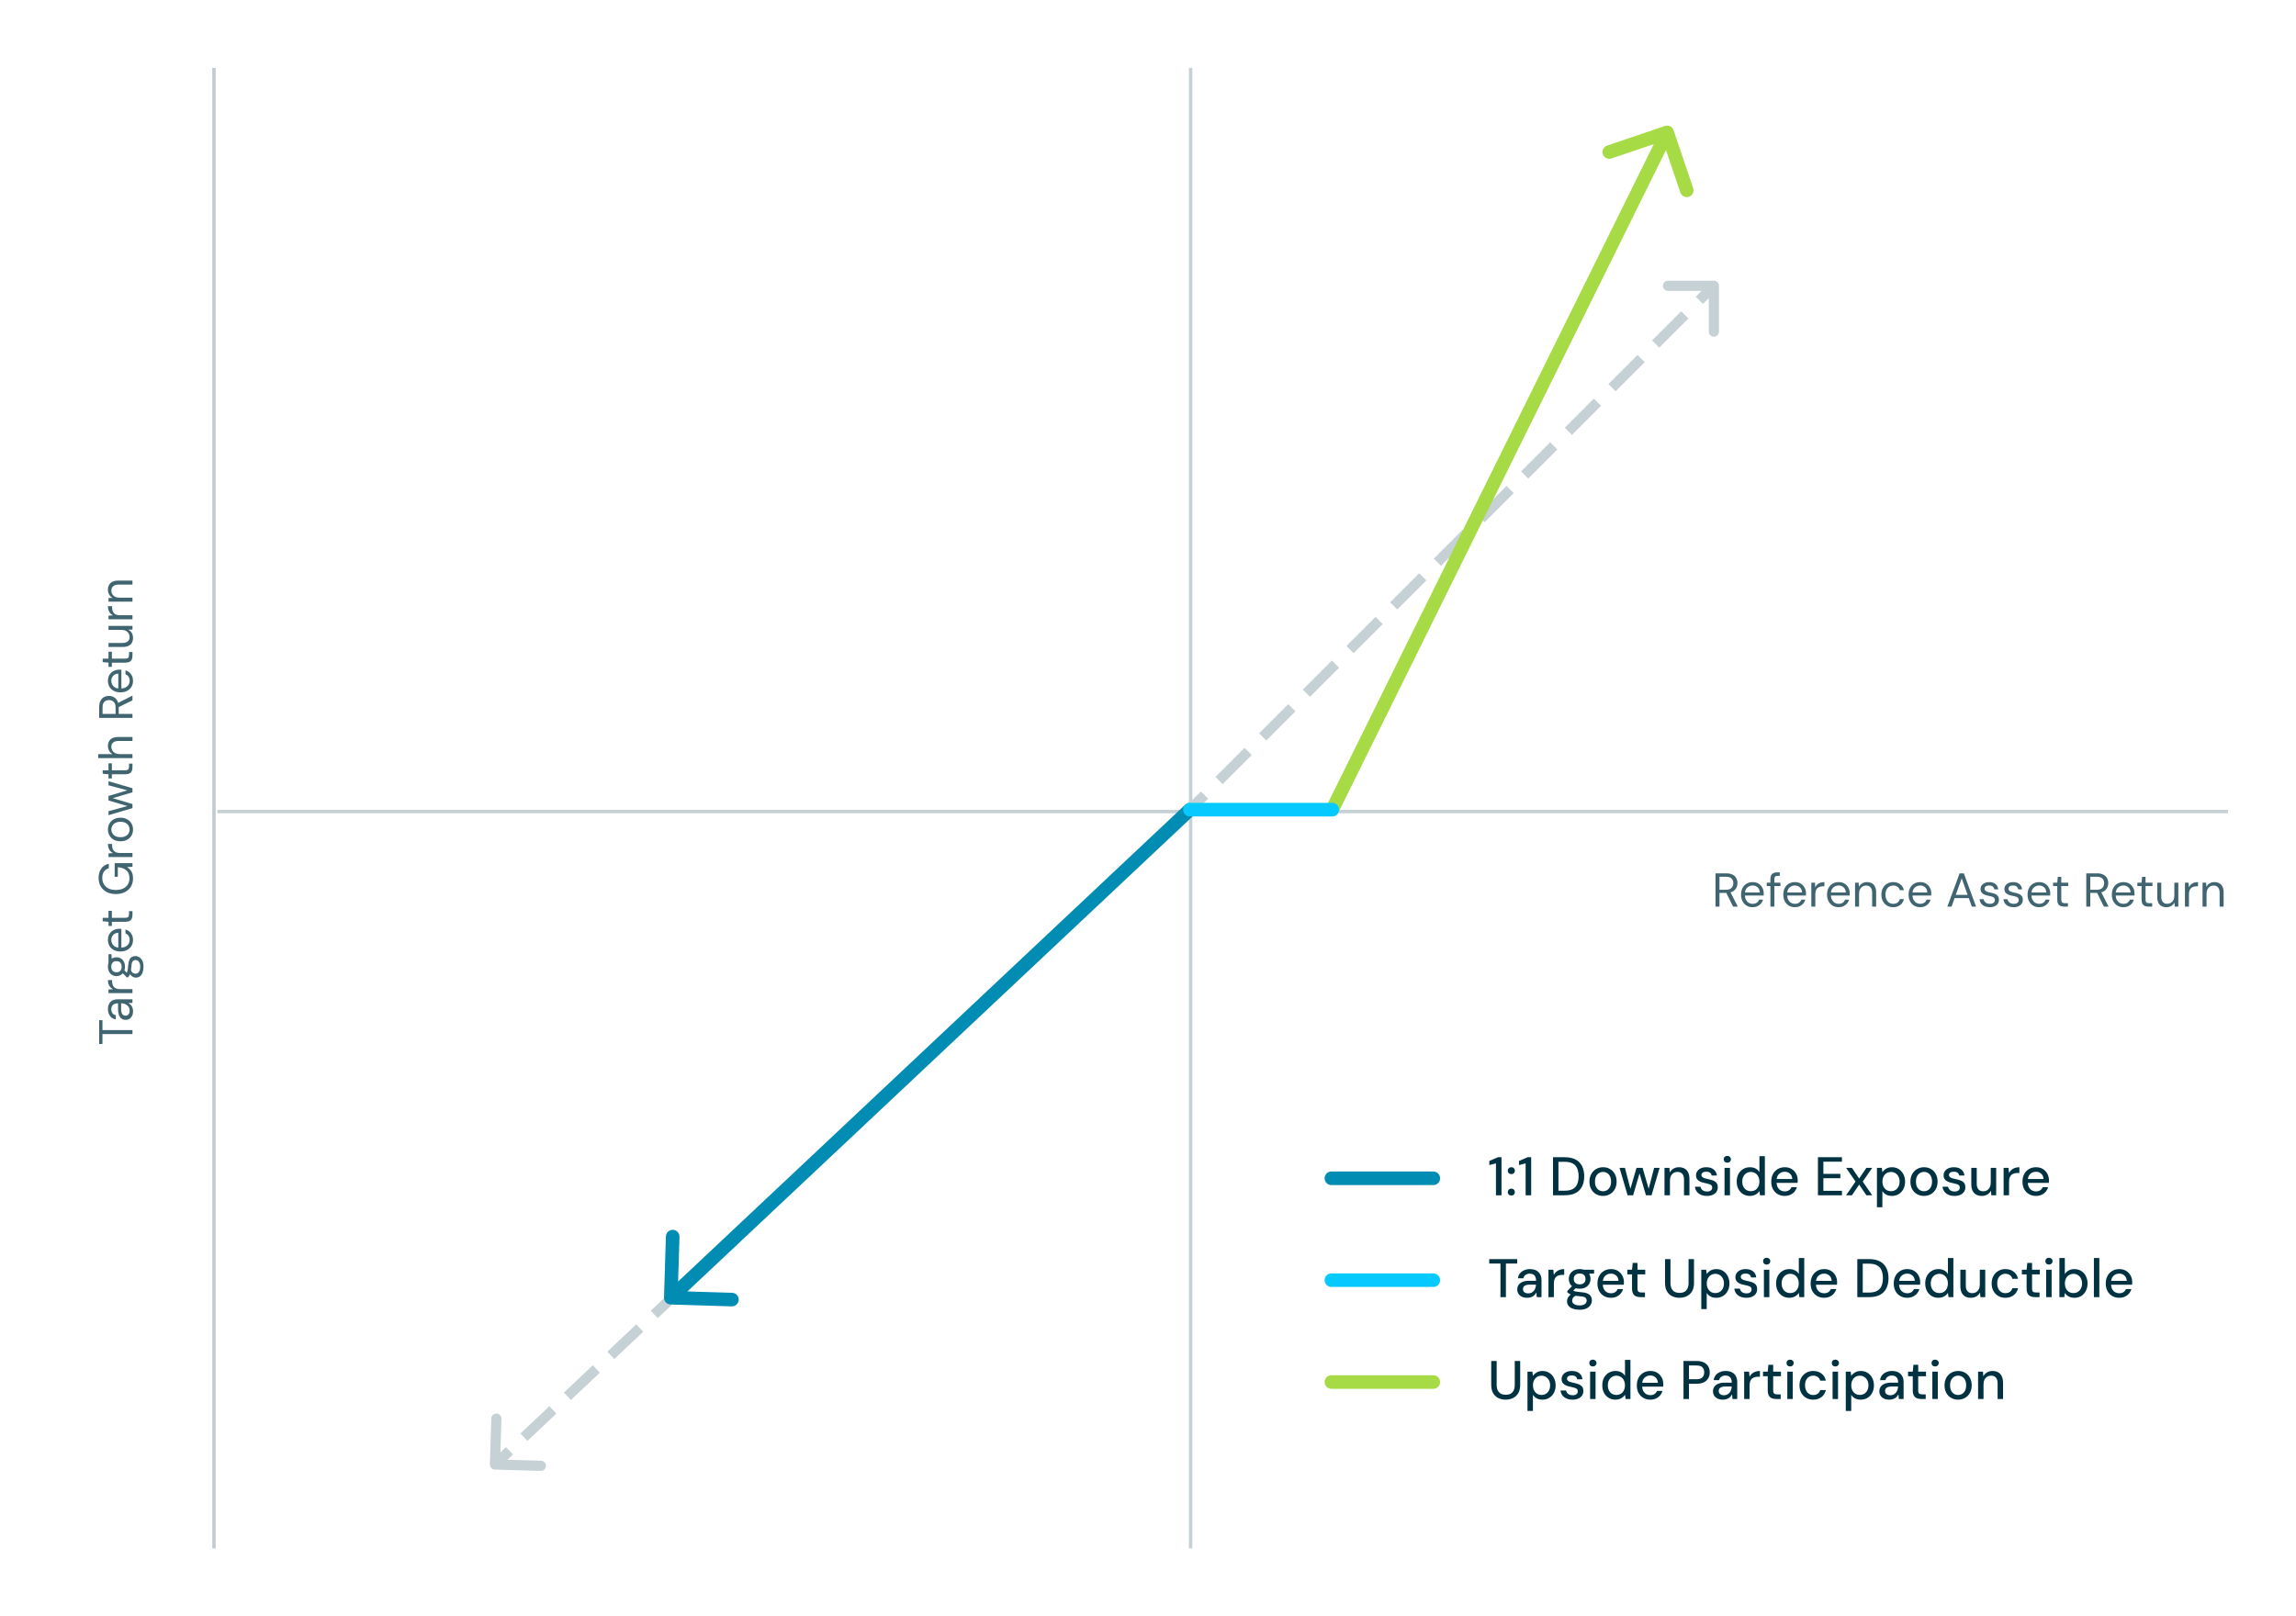 <svg width="676" height="476" viewBox="0 0 676 476" fill="none" xmlns="http://www.w3.org/2000/svg">
<rect width="676" height="476" fill="white"/>
<g clip-path="url(#clip0_14335_3177)">
<path d="M350.552 20L350.553 456" stroke="#C6D1D5"/>
<path opacity="0.5" d="M63 20L63 456" stroke="#0E3242" stroke-opacity="0.5"/>
<path d="M64 239L656 239" stroke="#C6D1D5"/>
<path d="M144.238 431.235C144.213 432.063 144.865 432.755 145.693 432.779L159.187 433.178C160.015 433.203 160.706 432.551 160.731 431.723C160.755 430.895 160.104 430.204 159.276 430.18L147.281 429.825L147.636 417.83C147.66 417.002 147.009 416.311 146.181 416.286C145.353 416.262 144.661 416.913 144.637 417.741L144.238 431.235ZM145.737 431.28L146.766 432.371L151.028 428.354L150 427.262L148.971 426.171L144.708 430.188L145.737 431.28ZM154.262 423.245L155.291 424.336L163.816 416.301L162.787 415.209L161.759 414.118L153.233 422.153L154.262 423.245ZM167.05 411.192L168.079 412.283L176.604 404.248L175.575 403.156L174.546 402.065L166.021 410.1L167.05 411.192ZM179.838 399.139L180.867 400.23L189.392 392.195L188.363 391.103L187.334 390.012L178.809 398.047L179.838 399.139ZM192.626 387.086L193.654 388.177L202.18 380.142L201.151 379.051L200.122 377.959L191.597 385.994L192.626 387.086ZM205.413 375.033L206.442 376.125L214.967 368.089L213.939 366.998L212.91 365.906L204.385 373.941L205.413 375.033ZM218.201 362.98L219.23 364.072L227.755 356.036L226.726 354.945L225.698 353.853L217.172 361.889L218.201 362.98ZM230.989 350.927L232.018 352.019L240.543 343.983L239.514 342.892L238.485 341.8L229.96 349.836L230.989 350.927ZM243.777 338.874L244.806 339.966L253.331 331.931L252.302 330.839L251.273 329.747L242.748 337.783L243.777 338.874ZM256.565 326.821L257.593 327.913L266.119 319.878L265.09 318.786L264.061 317.695L255.536 325.73L256.565 326.821ZM269.352 314.769L270.381 315.86L278.906 307.825L277.878 306.733L276.849 305.642L268.324 313.677L269.352 314.769ZM282.14 302.716L283.169 303.807L291.694 295.772L290.665 294.68L289.637 293.589L281.111 301.624L282.14 302.716ZM294.928 290.663L295.957 291.754L304.482 283.719L303.453 282.628L302.424 281.536L293.899 289.571L294.928 290.663ZM307.716 278.61L308.745 279.701L317.27 271.666L316.241 270.575L315.212 269.483L306.687 277.518L307.716 278.61ZM320.504 266.557L321.532 267.649L330.058 259.613L329.029 258.522L328 257.43L319.475 265.465L320.504 266.557ZM333.291 254.504L334.32 255.596L342.845 247.56L341.817 246.469L340.788 245.377L332.262 253.413L333.291 254.504ZM346.079 242.451L347.108 243.543L351.371 239.525L350.342 238.434L349.313 237.342L345.05 241.36L346.079 242.451Z" fill="#C6D1D5"/>
<path d="M195.505 382.109C195.471 383.213 196.339 384.135 197.443 384.169L215.435 384.721C216.539 384.755 217.461 383.887 217.495 382.783C217.529 381.679 216.661 380.757 215.557 380.723L199.565 380.232L200.056 364.24C200.089 363.136 199.222 362.213 198.118 362.179C197.014 362.145 196.091 363.013 196.057 364.117L195.505 382.109ZM351.712 239.891C352.516 239.134 352.555 237.868 351.799 237.063C351.042 236.259 349.776 236.22 348.971 236.977L350.342 238.434L351.712 239.891ZM197.504 382.17L198.875 383.627L351.712 239.891L350.342 238.434L348.971 236.977L196.134 380.713L197.504 382.17Z" fill="#008CB3"/>
<path d="M506.112 84.164C506.112 83.336 505.44 82.664 504.612 82.664L491.112 82.664C490.283 82.664 489.612 83.336 489.612 84.164C489.612 84.993 490.283 85.664 491.112 85.664L503.112 85.664L503.112 97.664C503.112 98.493 503.783 99.164 504.612 99.164C505.44 99.164 506.112 98.493 506.112 97.664L506.112 84.164ZM350.342 238.433L351.402 239.494L355.688 235.209L354.627 234.148L353.566 233.088L349.281 237.373L350.342 238.433ZM358.912 229.863L359.973 230.924L368.544 222.353L367.483 221.292L366.422 220.232L357.852 228.802L358.912 229.863ZM371.768 217.007L372.829 218.068L381.399 209.497L380.339 208.437L379.278 207.376L370.708 215.947L371.768 217.007ZM384.624 204.151L385.685 205.212L394.255 196.642L393.195 195.581L392.134 194.52L383.563 203.091L384.624 204.151ZM397.48 191.296L398.54 192.356L407.111 183.786L406.05 182.725L404.99 181.664L396.419 190.235L397.48 191.296ZM410.336 178.44L411.396 179.5L419.967 170.93L418.906 169.869L417.846 168.809L409.275 177.379L410.336 178.44ZM423.191 165.584L424.252 166.645L432.823 158.074L431.762 157.014L430.701 155.953L422.131 164.523L423.191 165.584ZM436.047 152.728L437.108 153.789L445.678 145.218L444.618 144.158L443.557 143.097L434.987 151.668L436.047 152.728ZM448.903 139.872L449.964 140.933L458.534 132.363L457.474 131.302L456.413 130.241L447.842 138.812L448.903 139.872ZM461.759 127.017L462.82 128.077L471.39 119.507L470.329 118.446L469.269 117.385L460.698 125.956L461.759 127.017ZM474.615 114.161L475.675 115.222L484.246 106.651L483.185 105.59L482.125 104.53L473.554 113.1L474.615 114.161ZM487.471 101.305L488.531 102.366L497.102 93.795L496.041 92.735L494.98 91.674L486.41 100.244L487.471 101.305ZM500.326 88.449L501.387 89.51L505.672 85.225L504.612 84.164L503.551 83.103L499.266 87.389L500.326 88.449Z" fill="#C6D1D5"/>
<path d="M390.456 237.548C389.966 238.538 390.372 239.737 391.362 240.227C392.352 240.716 393.552 240.311 394.041 239.32L392.249 238.434L390.456 237.548ZM492.748 38.359C492.394 37.313 491.259 36.752 490.212 37.105L473.162 42.874C472.115 43.228 471.554 44.363 471.908 45.409C472.262 46.456 473.397 47.017 474.444 46.663L489.6 41.535L494.727 56.692C495.081 57.738 496.216 58.299 497.263 57.945C498.309 57.591 498.87 56.456 498.516 55.41L492.748 38.359ZM392.249 238.434L394.041 239.32L492.646 39.886L490.853 39L489.06 38.114L390.456 237.548L392.249 238.434Z" fill="#A6DB45"/>
<path d="M350.342 238.434H392.249" stroke="#06CAFF" stroke-width="4" stroke-linecap="round"/>
<path d="M39 304.526L30.166 304.526L30.166 307.452L29.2 307.452L29.2 300.424L30.166 300.424L30.166 303.35L39 303.35L39 304.526ZM39.168 297.787C39.168 298.357 39.07 298.833 38.874 299.215C38.669 299.598 38.403 299.883 38.076 300.069C37.74 300.256 37.376 300.349 36.984 300.349C36.508 300.349 36.107 300.228 35.78 299.985C35.444 299.733 35.192 299.383 35.024 298.935C34.847 298.478 34.758 297.941 34.758 297.325L34.758 295.463C34.319 295.463 33.955 295.533 33.666 295.673C33.367 295.804 33.143 296 32.994 296.261C32.845 296.513 32.77 296.831 32.77 297.213C32.77 297.661 32.882 298.049 33.106 298.375C33.33 298.702 33.661 298.903 34.1 298.977L34.1 300.181C33.596 300.125 33.176 299.957 32.84 299.677C32.495 299.388 32.233 299.024 32.056 298.585C31.869 298.147 31.776 297.689 31.776 297.213C31.776 296.56 31.897 296.019 32.14 295.589C32.373 295.151 32.705 294.824 33.134 294.609C33.554 294.395 34.053 294.287 34.632 294.287L39 294.287L39 295.337L37.754 295.407C37.95 295.501 38.137 295.622 38.314 295.771C38.482 295.911 38.631 296.079 38.762 296.275C38.883 296.462 38.981 296.681 39.056 296.933C39.131 297.185 39.168 297.47 39.168 297.787ZM38.174 297.605C38.174 297.279 38.109 296.985 37.978 296.723C37.838 296.453 37.651 296.224 37.418 296.037C37.175 295.851 36.909 295.711 36.62 295.617C36.331 295.515 36.027 295.463 35.71 295.463L35.668 295.463L35.668 297.227C35.668 297.685 35.724 298.053 35.836 298.333C35.939 298.613 36.088 298.814 36.284 298.935C36.471 299.057 36.685 299.117 36.928 299.117C37.18 299.117 37.399 299.061 37.586 298.949C37.773 298.828 37.917 298.655 38.02 298.431C38.123 298.198 38.174 297.923 38.174 297.605ZM39 292.468L31.944 292.468L31.944 291.404L33.288 291.32C32.971 291.162 32.7 290.961 32.476 290.718C32.252 290.466 32.079 290.168 31.958 289.822C31.837 289.468 31.776 289.066 31.776 288.618L33.008 288.618L33.008 289.052C33.008 289.351 33.05 289.636 33.134 289.906C33.209 290.177 33.335 290.42 33.512 290.634C33.689 290.84 33.932 291.003 34.24 291.124C34.539 291.236 34.912 291.292 35.36 291.292L39 291.292L39 292.468ZM42.248 284.665C42.248 285.299 42.164 285.864 41.996 286.359C41.837 286.844 41.59 287.222 41.254 287.493C40.918 287.763 40.503 287.899 40.008 287.899C39.793 287.899 39.565 287.857 39.322 287.773C39.079 287.679 38.841 287.525 38.608 287.311C38.375 287.087 38.165 286.774 37.978 286.373L38.454 285.561C38.659 286.055 38.893 286.377 39.154 286.527C39.425 286.676 39.672 286.751 39.896 286.751C40.204 286.751 40.461 286.662 40.666 286.485C40.871 286.307 41.025 286.06 41.128 285.743C41.231 285.425 41.282 285.066 41.282 284.665C41.282 284.263 41.221 283.918 41.1 283.629C40.988 283.339 40.829 283.115 40.624 282.957C40.428 282.798 40.19 282.719 39.91 282.719C39.583 282.719 39.308 282.84 39.084 283.083C38.869 283.325 38.743 283.787 38.706 284.469C38.669 285.019 38.617 285.481 38.552 285.855C38.487 286.228 38.412 286.536 38.328 286.779C38.235 287.021 38.132 287.227 38.02 287.395C37.908 287.553 37.791 287.698 37.67 287.829L37.348 287.829L36.004 286.471L36.368 285.449L37.628 286.849L37.138 286.667C37.213 286.564 37.283 286.466 37.348 286.373C37.413 286.279 37.469 286.153 37.516 285.995C37.563 285.836 37.605 285.617 37.642 285.337C37.679 285.047 37.717 284.669 37.754 284.203C37.801 283.559 37.913 283.045 38.09 282.663C38.267 282.271 38.505 281.991 38.804 281.823C39.103 281.645 39.457 281.557 39.868 281.557C40.269 281.557 40.647 281.669 41.002 281.893C41.366 282.107 41.665 282.443 41.898 282.901C42.131 283.358 42.248 283.946 42.248 284.665ZM36.788 284.679C36.788 285.267 36.676 285.771 36.452 286.191C36.228 286.601 35.929 286.914 35.556 287.129C35.173 287.343 34.749 287.451 34.282 287.451C33.815 287.451 33.395 287.343 33.022 287.129C32.649 286.905 32.35 286.587 32.126 286.177C31.893 285.766 31.776 285.267 31.776 284.679C31.776 284.091 31.893 283.591 32.126 283.181C32.35 282.77 32.649 282.457 33.022 282.243C33.395 282.028 33.815 281.921 34.282 281.921C34.749 281.921 35.173 282.028 35.556 282.243C35.929 282.457 36.228 282.77 36.452 283.181C36.676 283.591 36.788 284.091 36.788 284.679ZM35.822 284.679C35.822 284.175 35.691 283.778 35.43 283.489C35.169 283.199 34.786 283.055 34.282 283.055C33.787 283.055 33.409 283.199 33.148 283.489C32.887 283.778 32.756 284.175 32.756 284.679C32.756 285.173 32.887 285.575 33.148 285.883C33.409 286.181 33.787 286.331 34.282 286.331C34.786 286.331 35.169 286.181 35.43 285.883C35.691 285.584 35.822 285.183 35.822 284.679ZM32.938 283.531L31.944 283.881L31.944 280.997L32.826 280.997L32.938 283.531ZM39.168 276.823C39.168 277.477 39.014 278.06 38.706 278.573C38.398 279.087 37.969 279.488 37.418 279.777C36.858 280.067 36.209 280.211 35.472 280.211C34.725 280.211 34.077 280.071 33.526 279.791C32.975 279.502 32.546 279.101 32.238 278.587C31.93 278.065 31.776 277.467 31.776 276.795C31.776 276.105 31.93 275.517 32.238 275.031C32.546 274.546 32.952 274.177 33.456 273.925C33.951 273.664 34.497 273.533 35.094 273.533C35.187 273.533 35.285 273.533 35.388 273.533C35.491 273.533 35.607 273.538 35.738 273.547L35.738 279.329L34.828 279.329L34.828 274.695C34.184 274.723 33.68 274.938 33.316 275.339C32.952 275.731 32.77 276.226 32.77 276.823C32.77 277.215 32.863 277.584 33.05 277.929C33.227 278.275 33.493 278.55 33.848 278.755C34.193 278.961 34.627 279.063 35.15 279.063L35.542 279.063C36.121 279.063 36.606 278.961 36.998 278.755C37.39 278.541 37.684 278.265 37.88 277.929C38.076 277.584 38.174 277.215 38.174 276.823C38.174 276.329 38.067 275.923 37.852 275.605C37.628 275.279 37.325 275.041 36.942 274.891L36.942 273.729C37.371 273.851 37.754 274.051 38.09 274.331C38.417 274.611 38.678 274.961 38.874 275.381C39.07 275.792 39.168 276.273 39.168 276.823ZM39 269.421C39 269.841 38.935 270.205 38.804 270.513C38.673 270.821 38.454 271.059 38.146 271.227C37.829 271.386 37.404 271.465 36.872 271.465L32.938 271.465L32.938 272.697L31.944 272.697L31.944 271.465L30.236 271.311L30.236 270.289L31.944 270.289L31.944 268.245L32.938 268.245L32.938 270.289L36.872 270.289C37.311 270.289 37.609 270.2 37.768 270.023C37.917 269.846 37.992 269.533 37.992 269.085L37.992 268.329L39 268.329L39 269.421ZM39.168 258.708C39.168 259.622 38.958 260.425 38.538 261.116C38.109 261.806 37.516 262.343 36.76 262.726C36.004 263.108 35.122 263.3 34.114 263.3C33.115 263.3 32.233 263.108 31.468 262.726C30.703 262.334 30.105 261.783 29.676 261.074C29.247 260.355 29.032 259.51 29.032 258.54C29.032 257.438 29.298 256.519 29.83 255.782C30.353 255.044 31.085 254.573 32.028 254.368L32.028 255.726C31.44 255.856 30.973 256.164 30.628 256.65C30.283 257.135 30.11 257.765 30.11 258.54C30.11 259.258 30.273 259.888 30.6 260.43C30.917 260.962 31.375 261.372 31.972 261.662C32.569 261.951 33.283 262.096 34.114 262.096C34.945 262.096 35.663 261.951 36.27 261.662C36.867 261.372 37.325 260.971 37.642 260.458C37.959 259.935 38.118 259.338 38.118 258.666C38.118 257.62 37.81 256.832 37.194 256.3C36.578 255.768 35.743 255.464 34.688 255.39L34.688 258.218L33.764 258.218L33.764 254.186L39 254.186L39 255.264L37.39 255.362C37.773 255.595 38.099 255.866 38.37 256.174C38.631 256.472 38.832 256.827 38.972 257.238C39.103 257.648 39.168 258.138 39.168 258.708ZM39 252.382L31.944 252.382L31.944 251.318L33.288 251.234C32.971 251.076 32.7 250.875 32.476 250.632C32.252 250.38 32.079 250.082 31.958 249.736C31.837 249.382 31.776 248.98 31.776 248.532L33.008 248.532L33.008 248.966C33.008 249.265 33.05 249.55 33.134 249.82C33.209 250.091 33.335 250.334 33.512 250.548C33.689 250.754 33.932 250.917 34.24 251.038C34.539 251.15 34.912 251.206 35.36 251.206L39 251.206L39 252.382ZM39.168 244.31C39.168 244.964 39.019 245.552 38.72 246.074C38.412 246.597 37.983 247.008 37.432 247.306C36.872 247.605 36.223 247.754 35.486 247.754C34.73 247.754 34.077 247.605 33.526 247.306C32.966 246.998 32.537 246.583 32.238 246.06C31.93 245.528 31.776 244.936 31.776 244.282C31.776 243.61 31.93 243.018 32.238 242.504C32.537 241.982 32.966 241.571 33.526 241.272C34.077 240.964 34.725 240.81 35.472 240.81C36.219 240.81 36.872 240.964 37.432 241.272C37.983 241.58 38.412 241.996 38.72 242.518C39.019 243.041 39.168 243.638 39.168 244.31ZM38.16 244.296C38.16 243.895 38.062 243.522 37.866 243.176C37.661 242.831 37.357 242.551 36.956 242.336C36.555 242.122 36.06 242.014 35.472 242.014C34.875 242.014 34.38 242.122 33.988 242.336C33.587 242.542 33.288 242.817 33.092 243.162C32.887 243.498 32.784 243.872 32.784 244.282C32.784 244.674 32.887 245.048 33.092 245.402C33.288 245.748 33.587 246.028 33.988 246.242C34.38 246.448 34.875 246.55 35.472 246.55C36.06 246.55 36.555 246.448 36.956 246.242C37.357 246.028 37.661 245.752 37.866 245.416C38.062 245.071 38.16 244.698 38.16 244.296ZM39 237.993L31.944 240.065L31.944 238.889L37.894 237.279L37.894 237.489L31.944 235.739L31.944 234.409L37.88 232.631L37.894 232.855L31.944 231.259L31.944 230.069L39 232.127L39 233.331L32.784 235.179L32.784 234.941L39 236.789L39 237.993ZM39 225.972C39 226.392 38.935 226.756 38.804 227.064C38.673 227.372 38.454 227.61 38.146 227.778C37.829 227.936 37.404 228.016 36.872 228.016L32.938 228.016L32.938 229.248L31.944 229.248L31.944 228.016L30.236 227.862L30.236 226.84L31.944 226.84L31.944 224.796L32.938 224.796L32.938 226.84L36.872 226.84C37.311 226.84 37.609 226.751 37.768 226.574C37.917 226.396 37.992 226.084 37.992 225.636L37.992 224.88L39 224.88L39 225.972ZM39 223.261L28.92 223.261L28.92 222.085L33.134 222.085C32.714 221.852 32.383 221.525 32.14 221.105C31.897 220.676 31.776 220.209 31.776 219.705C31.776 219.164 31.888 218.693 32.112 218.291C32.327 217.89 32.658 217.582 33.106 217.367C33.554 217.153 34.119 217.045 34.8 217.045L39 217.045L39 218.207L34.926 218.207C34.217 218.207 33.685 218.357 33.33 218.655C32.966 218.954 32.784 219.388 32.784 219.957C32.784 220.359 32.882 220.723 33.078 221.049C33.274 221.367 33.554 221.619 33.918 221.805C34.282 221.992 34.73 222.085 35.262 222.085L39 222.085L39 223.261ZM39 211.42L29.2 211.42L29.2 208.256C29.2 207.49 29.331 206.865 29.592 206.38C29.844 205.894 30.185 205.535 30.614 205.302C31.043 205.068 31.529 204.952 32.07 204.952C32.593 204.952 33.073 205.073 33.512 205.316C33.951 205.549 34.301 205.913 34.562 206.408C34.823 206.902 34.954 207.537 34.954 208.312L34.954 210.244L39 210.244L39 211.42ZM39 206.24L34.618 208.396L34.618 207.08L39 204.854L39 206.24ZM34.03 210.244L34.03 208.34C34.03 207.593 33.848 207.047 33.484 206.702C33.12 206.347 32.653 206.17 32.084 206.17C31.505 206.17 31.048 206.342 30.712 206.688C30.367 207.024 30.194 207.579 30.194 208.354L30.194 210.244L34.03 210.244ZM39.168 200.507C39.168 201.16 39.014 201.744 38.706 202.257C38.398 202.77 37.969 203.172 37.418 203.461C36.858 203.75 36.209 203.895 35.472 203.895C34.725 203.895 34.077 203.755 33.526 203.475C32.975 203.186 32.546 202.784 32.238 202.271C31.93 201.748 31.776 201.151 31.776 200.479C31.776 199.788 31.93 199.2 32.238 198.715C32.546 198.23 32.952 197.861 33.456 197.609C33.951 197.348 34.497 197.217 35.094 197.217C35.187 197.217 35.285 197.217 35.388 197.217C35.491 197.217 35.607 197.222 35.738 197.231L35.738 203.013L34.828 203.013L34.828 198.379C34.184 198.407 33.68 198.622 33.316 199.023C32.952 199.415 32.77 199.91 32.77 200.507C32.77 200.899 32.863 201.268 33.05 201.613C33.227 201.958 33.493 202.234 33.848 202.439C34.193 202.644 34.627 202.747 35.15 202.747L35.542 202.747C36.121 202.747 36.606 202.644 36.998 202.439C37.39 202.224 37.684 201.949 37.88 201.613C38.076 201.268 38.174 200.899 38.174 200.507C38.174 200.012 38.067 199.606 37.852 199.289C37.628 198.962 37.325 198.724 36.942 198.575L36.942 197.413C37.371 197.534 37.754 197.735 38.09 198.015C38.417 198.295 38.678 198.645 38.874 199.065C39.07 199.476 39.168 199.956 39.168 200.507ZM39 193.104C39 193.524 38.935 193.888 38.804 194.196C38.673 194.504 38.454 194.742 38.146 194.91C37.829 195.069 37.404 195.148 36.872 195.148L32.938 195.148L32.938 196.38L31.944 196.38L31.944 195.148L30.236 194.994L30.236 193.972L31.944 193.972L31.944 191.928L32.938 191.928L32.938 193.972L36.872 193.972C37.311 193.972 37.609 193.884 37.768 193.706C37.917 193.529 37.992 193.216 37.992 192.768L37.992 192.012L39 192.012L39 193.104ZM39.168 187.832C39.168 188.373 39.061 188.849 38.846 189.26C38.631 189.661 38.3 189.974 37.852 190.198C37.404 190.413 36.844 190.52 36.172 190.52L31.944 190.52L31.944 189.344L36.046 189.344C36.746 189.344 37.273 189.19 37.628 188.882C37.983 188.574 38.16 188.14 38.16 187.58C38.16 187.188 38.067 186.833 37.88 186.516C37.684 186.199 37.409 185.951 37.054 185.774C36.69 185.587 36.242 185.494 35.71 185.494L31.944 185.494L31.944 184.318L39 184.318L39 185.382L37.768 185.452C38.207 185.667 38.552 185.984 38.804 186.404C39.047 186.824 39.168 187.3 39.168 187.832ZM39 182.369L31.944 182.369L31.944 181.305L33.288 181.221C32.971 181.062 32.7 180.861 32.476 180.619C32.252 180.367 32.079 180.068 31.958 179.723C31.837 179.368 31.776 178.967 31.776 178.519L33.008 178.519L33.008 178.953C33.008 179.251 33.05 179.536 33.134 179.807C33.209 180.077 33.335 180.32 33.512 180.535C33.689 180.74 33.932 180.903 34.24 181.025C34.539 181.137 34.912 181.193 35.36 181.193L39 181.193L39 182.369ZM39 177.187L31.944 177.187L31.944 176.123L33.176 176.067C32.737 175.843 32.397 175.526 32.154 175.115C31.902 174.695 31.776 174.219 31.776 173.687C31.776 173.136 31.888 172.66 32.112 172.259C32.327 171.858 32.658 171.545 33.106 171.321C33.545 171.097 34.105 170.985 34.786 170.985L39 170.985L39 172.161L34.912 172.161C34.203 172.161 33.671 172.32 33.316 172.637C32.961 172.945 32.784 173.384 32.784 173.953C32.784 174.345 32.882 174.695 33.078 175.003C33.265 175.311 33.54 175.558 33.904 175.745C34.259 175.922 34.702 176.011 35.234 176.011L39 176.011L39 177.187Z" fill="#406571"/>
<path d="M505.084 267V257.2H508.248C509.014 257.2 509.639 257.331 510.124 257.592C510.61 257.844 510.969 258.185 511.202 258.614C511.436 259.043 511.552 259.529 511.552 260.07C511.552 260.593 511.431 261.073 511.188 261.512C510.955 261.951 510.591 262.301 510.096 262.562C509.602 262.823 508.967 262.954 508.192 262.954H506.26V267H505.084ZM510.264 267L508.108 262.618H509.424L511.65 267H510.264ZM506.26 262.03H508.164C508.911 262.03 509.457 261.848 509.802 261.484C510.157 261.12 510.334 260.653 510.334 260.084C510.334 259.505 510.162 259.048 509.816 258.712C509.48 258.367 508.925 258.194 508.15 258.194H506.26V262.03ZM515.997 267.168C515.344 267.168 514.76 267.014 514.247 266.706C513.734 266.398 513.332 265.969 513.043 265.418C512.754 264.858 512.609 264.209 512.609 263.472C512.609 262.725 512.749 262.077 513.029 261.526C513.318 260.975 513.72 260.546 514.233 260.238C514.756 259.93 515.353 259.776 516.025 259.776C516.716 259.776 517.304 259.93 517.789 260.238C518.274 260.546 518.643 260.952 518.895 261.456C519.156 261.951 519.287 262.497 519.287 263.094C519.287 263.187 519.287 263.285 519.287 263.388C519.287 263.491 519.282 263.607 519.273 263.738H513.491V262.828H518.125C518.097 262.184 517.882 261.68 517.481 261.316C517.089 260.952 516.594 260.77 515.997 260.77C515.605 260.77 515.236 260.863 514.891 261.05C514.546 261.227 514.27 261.493 514.065 261.848C513.86 262.193 513.757 262.627 513.757 263.15V263.542C513.757 264.121 513.86 264.606 514.065 264.998C514.28 265.39 514.555 265.684 514.891 265.88C515.236 266.076 515.605 266.174 515.997 266.174C516.492 266.174 516.898 266.067 517.215 265.852C517.542 265.628 517.78 265.325 517.929 264.942H519.091C518.97 265.371 518.769 265.754 518.489 266.09C518.209 266.417 517.859 266.678 517.439 266.874C517.028 267.07 516.548 267.168 515.997 267.168ZM521.252 267V258.852C521.252 258.404 521.327 258.04 521.476 257.76C521.625 257.471 521.845 257.261 522.134 257.13C522.433 256.99 522.797 256.92 523.226 256.92H524.024V257.928H523.408C523.063 257.928 522.811 257.998 522.652 258.138C522.503 258.278 522.428 258.525 522.428 258.88V267H521.252ZM520.174 260.938V259.944H524.206V260.938H520.174ZM528.438 267.168C527.785 267.168 527.202 267.014 526.688 266.706C526.175 266.398 525.774 265.969 525.484 265.418C525.195 264.858 525.05 264.209 525.05 263.472C525.05 262.725 525.19 262.077 525.47 261.526C525.76 260.975 526.161 260.546 526.674 260.238C527.197 259.93 527.794 259.776 528.466 259.776C529.157 259.776 529.745 259.93 530.23 260.238C530.716 260.546 531.084 260.952 531.336 261.456C531.598 261.951 531.728 262.497 531.728 263.094C531.728 263.187 531.728 263.285 531.728 263.388C531.728 263.491 531.724 263.607 531.714 263.738H525.932V262.828H530.566C530.538 262.184 530.324 261.68 529.922 261.316C529.53 260.952 529.036 260.77 528.438 260.77C528.046 260.77 527.678 260.863 527.332 261.05C526.987 261.227 526.712 261.493 526.506 261.848C526.301 262.193 526.198 262.627 526.198 263.15V263.542C526.198 264.121 526.301 264.606 526.506 264.998C526.721 265.39 526.996 265.684 527.332 265.88C527.678 266.076 528.046 266.174 528.438 266.174C528.933 266.174 529.339 266.067 529.656 265.852C529.983 265.628 530.221 265.325 530.37 264.942H531.532C531.411 265.371 531.21 265.754 530.93 266.09C530.65 266.417 530.3 266.678 529.88 266.874C529.47 267.07 528.989 267.168 528.438 267.168ZM533.301 267V259.944H534.365L534.449 261.288C534.608 260.971 534.809 260.7 535.051 260.476C535.303 260.252 535.602 260.079 535.947 259.958C536.302 259.837 536.703 259.776 537.151 259.776V261.008H536.717C536.419 261.008 536.134 261.05 535.863 261.134C535.593 261.209 535.35 261.335 535.135 261.512C534.93 261.689 534.767 261.932 534.645 262.24C534.533 262.539 534.477 262.912 534.477 263.36V267H533.301ZM541.317 267.168C540.664 267.168 540.08 267.014 539.567 266.706C539.054 266.398 538.652 265.969 538.363 265.418C538.074 264.858 537.929 264.209 537.929 263.472C537.929 262.725 538.069 262.077 538.349 261.526C538.638 260.975 539.04 260.546 539.553 260.238C540.076 259.93 540.673 259.776 541.345 259.776C542.036 259.776 542.624 259.93 543.109 260.238C543.594 260.546 543.963 260.952 544.215 261.456C544.476 261.951 544.607 262.497 544.607 263.094C544.607 263.187 544.607 263.285 544.607 263.388C544.607 263.491 544.602 263.607 544.593 263.738H538.811V262.828H543.445C543.417 262.184 543.202 261.68 542.801 261.316C542.409 260.952 541.914 260.77 541.317 260.77C540.925 260.77 540.556 260.863 540.211 261.05C539.866 261.227 539.59 261.493 539.385 261.848C539.18 262.193 539.077 262.627 539.077 263.15V263.542C539.077 264.121 539.18 264.606 539.385 264.998C539.6 265.39 539.875 265.684 540.211 265.88C540.556 266.076 540.925 266.174 541.317 266.174C541.812 266.174 542.218 266.067 542.535 265.852C542.862 265.628 543.1 265.325 543.249 264.942H544.411C544.29 265.371 544.089 265.754 543.809 266.09C543.529 266.417 543.179 266.678 542.759 266.874C542.348 267.07 541.868 267.168 541.317 267.168ZM546.18 267V259.944H547.244L547.3 261.176C547.524 260.737 547.842 260.397 548.252 260.154C548.672 259.902 549.148 259.776 549.68 259.776C550.231 259.776 550.707 259.888 551.108 260.112C551.51 260.327 551.822 260.658 552.046 261.106C552.27 261.545 552.382 262.105 552.382 262.786V267H551.206V262.912C551.206 262.203 551.048 261.671 550.73 261.316C550.422 260.961 549.984 260.784 549.414 260.784C549.022 260.784 548.672 260.882 548.364 261.078C548.056 261.265 547.809 261.54 547.622 261.904C547.445 262.259 547.356 262.702 547.356 263.234V267H546.18ZM557.397 267.168C556.735 267.168 556.137 267.014 555.605 266.706C555.083 266.398 554.672 265.969 554.373 265.418C554.075 264.858 553.925 264.214 553.925 263.486C553.925 262.739 554.075 262.091 554.373 261.54C554.672 260.989 555.083 260.56 555.605 260.252C556.137 259.935 556.735 259.776 557.397 259.776C558.237 259.776 558.937 259.995 559.497 260.434C560.057 260.863 560.412 261.442 560.561 262.17H559.357C559.264 261.731 559.035 261.391 558.671 261.148C558.307 260.905 557.878 260.784 557.383 260.784C556.982 260.784 556.609 260.887 556.263 261.092C555.927 261.288 555.652 261.587 555.437 261.988C555.232 262.389 555.129 262.884 555.129 263.472C555.129 263.911 555.19 264.303 555.311 264.648C555.433 264.984 555.596 265.264 555.801 265.488C556.007 265.712 556.245 265.885 556.515 266.006C556.795 266.118 557.085 266.174 557.383 266.174C557.719 266.174 558.023 266.123 558.293 266.02C558.564 265.908 558.793 265.745 558.979 265.53C559.166 265.315 559.292 265.063 559.357 264.774H560.561C560.412 265.483 560.053 266.062 559.483 266.51C558.923 266.949 558.228 267.168 557.397 267.168ZM565.325 267.168C564.672 267.168 564.088 267.014 563.575 266.706C563.062 266.398 562.66 265.969 562.371 265.418C562.082 264.858 561.937 264.209 561.937 263.472C561.937 262.725 562.077 262.077 562.357 261.526C562.646 260.975 563.048 260.546 563.561 260.238C564.084 259.93 564.681 259.776 565.353 259.776C566.044 259.776 566.632 259.93 567.117 260.238C567.602 260.546 567.971 260.952 568.223 261.456C568.484 261.951 568.615 262.497 568.615 263.094C568.615 263.187 568.615 263.285 568.615 263.388C568.615 263.491 568.61 263.607 568.601 263.738H562.819V262.828H567.453C567.425 262.184 567.21 261.68 566.809 261.316C566.417 260.952 565.922 260.77 565.325 260.77C564.933 260.77 564.564 260.863 564.219 261.05C563.874 261.227 563.598 261.493 563.393 261.848C563.188 262.193 563.085 262.627 563.085 263.15V263.542C563.085 264.121 563.188 264.606 563.393 264.998C563.608 265.39 563.883 265.684 564.219 265.88C564.564 266.076 564.933 266.174 565.325 266.174C565.82 266.174 566.226 266.067 566.543 265.852C566.87 265.628 567.108 265.325 567.257 264.942H568.419C568.298 265.371 568.097 265.754 567.817 266.09C567.537 266.417 567.187 266.678 566.767 266.874C566.356 267.07 565.876 267.168 565.325 267.168ZM573.347 267L576.959 257.2H578.205L581.803 267H580.557L577.575 258.67L574.579 267H573.347ZM574.999 264.48L575.335 263.528H579.773L580.109 264.48H574.999ZM585.864 267.168C585.285 267.168 584.776 267.07 584.338 266.874C583.899 266.678 583.549 266.407 583.288 266.062C583.036 265.707 582.882 265.292 582.826 264.816H584.03C584.076 265.059 584.174 265.283 584.324 265.488C584.473 265.693 584.674 265.861 584.926 265.992C585.187 266.113 585.504 266.174 585.878 266.174C586.204 266.174 586.475 266.127 586.69 266.034C586.904 265.931 587.063 265.796 587.166 265.628C587.278 265.46 587.334 265.278 587.334 265.082C587.334 264.793 587.264 264.573 587.124 264.424C586.993 264.275 586.797 264.158 586.536 264.074C586.274 263.981 585.957 263.901 585.584 263.836C585.276 263.78 584.972 263.705 584.674 263.612C584.375 263.519 584.109 263.397 583.876 263.248C583.642 263.089 583.456 262.898 583.316 262.674C583.185 262.45 583.12 262.175 583.12 261.848C583.12 261.447 583.222 261.092 583.428 260.784C583.642 260.467 583.941 260.219 584.324 260.042C584.706 259.865 585.154 259.776 585.668 259.776C586.424 259.776 587.035 259.958 587.502 260.322C587.968 260.686 588.244 261.213 588.328 261.904H587.166C587.119 261.549 586.965 261.274 586.704 261.078C586.452 260.873 586.102 260.77 585.654 260.77C585.215 260.77 584.879 260.859 584.646 261.036C584.422 261.213 584.31 261.447 584.31 261.736C584.31 261.923 584.37 262.091 584.492 262.24C584.622 262.38 584.814 262.501 585.066 262.604C585.318 262.707 585.621 262.791 585.976 262.856C586.442 262.94 586.867 263.052 587.25 263.192C587.632 263.332 587.94 263.542 588.174 263.822C588.416 264.093 588.538 264.48 588.538 264.984C588.538 265.423 588.426 265.805 588.202 266.132C587.987 266.459 587.679 266.715 587.278 266.902C586.876 267.079 586.405 267.168 585.864 267.168ZM592.891 267.168C592.312 267.168 591.804 267.07 591.365 266.874C590.926 266.678 590.576 266.407 590.315 266.062C590.063 265.707 589.909 265.292 589.853 264.816H591.057C591.104 265.059 591.202 265.283 591.351 265.488C591.5 265.693 591.701 265.861 591.953 265.992C592.214 266.113 592.532 266.174 592.905 266.174C593.232 266.174 593.502 266.127 593.717 266.034C593.932 265.931 594.09 265.796 594.193 265.628C594.305 265.46 594.361 265.278 594.361 265.082C594.361 264.793 594.291 264.573 594.151 264.424C594.02 264.275 593.824 264.158 593.563 264.074C593.302 263.981 592.984 263.901 592.611 263.836C592.303 263.78 592 263.705 591.701 263.612C591.402 263.519 591.136 263.397 590.903 263.248C590.67 263.089 590.483 262.898 590.343 262.674C590.212 262.45 590.147 262.175 590.147 261.848C590.147 261.447 590.25 261.092 590.455 260.784C590.67 260.467 590.968 260.219 591.351 260.042C591.734 259.865 592.182 259.776 592.695 259.776C593.451 259.776 594.062 259.958 594.529 260.322C594.996 260.686 595.271 261.213 595.355 261.904H594.193C594.146 261.549 593.992 261.274 593.731 261.078C593.479 260.873 593.129 260.77 592.681 260.77C592.242 260.77 591.906 260.859 591.673 261.036C591.449 261.213 591.337 261.447 591.337 261.736C591.337 261.923 591.398 262.091 591.519 262.24C591.65 262.38 591.841 262.501 592.093 262.604C592.345 262.707 592.648 262.791 593.003 262.856C593.47 262.94 593.894 263.052 594.277 263.192C594.66 263.332 594.968 263.542 595.201 263.822C595.444 264.093 595.565 264.48 595.565 264.984C595.565 265.423 595.453 265.805 595.229 266.132C595.014 266.459 594.706 266.715 594.305 266.902C593.904 267.079 593.432 267.168 592.891 267.168ZM600.352 267.168C599.699 267.168 599.116 267.014 598.602 266.706C598.089 266.398 597.688 265.969 597.398 265.418C597.109 264.858 596.964 264.209 596.964 263.472C596.964 262.725 597.104 262.077 597.384 261.526C597.674 260.975 598.075 260.546 598.588 260.238C599.111 259.93 599.708 259.776 600.38 259.776C601.071 259.776 601.659 259.93 602.144 260.238C602.63 260.546 602.998 260.952 603.25 261.456C603.512 261.951 603.642 262.497 603.642 263.094C603.642 263.187 603.642 263.285 603.642 263.388C603.642 263.491 603.638 263.607 603.628 263.738H597.846V262.828H602.48C602.452 262.184 602.238 261.68 601.836 261.316C601.444 260.952 600.95 260.77 600.352 260.77C599.96 260.77 599.592 260.863 599.246 261.05C598.901 261.227 598.626 261.493 598.42 261.848C598.215 262.193 598.112 262.627 598.112 263.15V263.542C598.112 264.121 598.215 264.606 598.42 264.998C598.635 265.39 598.91 265.684 599.246 265.88C599.592 266.076 599.96 266.174 600.352 266.174C600.847 266.174 601.253 266.067 601.57 265.852C601.897 265.628 602.135 265.325 602.284 264.942H603.446C603.325 265.371 603.124 265.754 602.844 266.09C602.564 266.417 602.214 266.678 601.794 266.874C601.384 267.07 600.903 267.168 600.352 267.168ZM607.755 267C607.335 267 606.971 266.935 606.663 266.804C606.355 266.673 606.117 266.454 605.949 266.146C605.79 265.829 605.711 265.404 605.711 264.872V260.938H604.479V259.944H605.711L605.865 258.236H606.887V259.944H608.931V260.938H606.887V264.872C606.887 265.311 606.976 265.609 607.153 265.768C607.33 265.917 607.643 265.992 608.091 265.992H608.847V267H607.755ZM614.254 267V257.2H617.418C618.183 257.2 618.809 257.331 619.294 257.592C619.779 257.844 620.139 258.185 620.372 258.614C620.605 259.043 620.722 259.529 620.722 260.07C620.722 260.593 620.601 261.073 620.358 261.512C620.125 261.951 619.761 262.301 619.266 262.562C618.771 262.823 618.137 262.954 617.362 262.954H615.43V267H614.254ZM619.434 267L617.278 262.618H618.594L620.82 267H619.434ZM615.43 262.03H617.334C618.081 262.03 618.627 261.848 618.972 261.484C619.327 261.12 619.504 260.653 619.504 260.084C619.504 259.505 619.331 259.048 618.986 258.712C618.65 258.367 618.095 258.194 617.32 258.194H615.43V262.03ZM625.167 267.168C624.513 267.168 623.93 267.014 623.417 266.706C622.903 266.398 622.502 265.969 622.213 265.418C621.923 264.858 621.779 264.209 621.779 263.472C621.779 262.725 621.919 262.077 622.199 261.526C622.488 260.975 622.889 260.546 623.403 260.238C623.925 259.93 624.523 259.776 625.195 259.776C625.885 259.776 626.473 259.93 626.959 260.238C627.444 260.546 627.813 260.952 628.065 261.456C628.326 261.951 628.457 262.497 628.457 263.094C628.457 263.187 628.457 263.285 628.457 263.388C628.457 263.491 628.452 263.607 628.443 263.738H622.661V262.828H627.295C627.267 262.184 627.052 261.68 626.651 261.316C626.259 260.952 625.764 260.77 625.167 260.77C624.775 260.77 624.406 260.863 624.061 261.05C623.715 261.227 623.44 261.493 623.235 261.848C623.029 262.193 622.927 262.627 622.927 263.15V263.542C622.927 264.121 623.029 264.606 623.235 264.998C623.449 265.39 623.725 265.684 624.061 265.88C624.406 266.076 624.775 266.174 625.167 266.174C625.661 266.174 626.067 266.067 626.385 265.852C626.711 265.628 626.949 265.325 627.099 264.942H628.261C628.139 265.371 627.939 265.754 627.659 266.09C627.379 266.417 627.029 266.678 626.609 266.874C626.198 267.07 625.717 267.168 625.167 267.168ZM632.569 267C632.149 267 631.785 266.935 631.477 266.804C631.169 266.673 630.931 266.454 630.763 266.146C630.605 265.829 630.525 265.404 630.525 264.872V260.938H629.293V259.944H630.525L630.679 258.236H631.701V259.944H633.745V260.938H631.701V264.872C631.701 265.311 631.79 265.609 631.967 265.768C632.145 265.917 632.457 265.992 632.905 265.992H633.661V267H632.569ZM637.842 267.168C637.3 267.168 636.824 267.061 636.414 266.846C636.012 266.631 635.7 266.3 635.476 265.852C635.261 265.404 635.154 264.844 635.154 264.172V259.944H636.33V264.046C636.33 264.746 636.484 265.273 636.792 265.628C637.1 265.983 637.534 266.16 638.094 266.16C638.486 266.16 638.84 266.067 639.158 265.88C639.475 265.684 639.722 265.409 639.9 265.054C640.086 264.69 640.18 264.242 640.18 263.71V259.944H641.356V267H640.292L640.222 265.768C640.007 266.207 639.69 266.552 639.27 266.804C638.85 267.047 638.374 267.168 637.842 267.168ZM643.305 267V259.944H644.369L644.453 261.288C644.612 260.971 644.813 260.7 645.055 260.476C645.307 260.252 645.606 260.079 645.951 259.958C646.306 259.837 646.707 259.776 647.155 259.776V261.008H646.721C646.423 261.008 646.138 261.05 645.867 261.134C645.597 261.209 645.354 261.335 645.139 261.512C644.934 261.689 644.771 261.932 644.649 262.24C644.537 262.539 644.481 262.912 644.481 263.36V267H643.305ZM648.487 267V259.944H649.551L649.607 261.176C649.831 260.737 650.148 260.397 650.559 260.154C650.979 259.902 651.455 259.776 651.987 259.776C652.538 259.776 653.014 259.888 653.415 260.112C653.816 260.327 654.129 260.658 654.353 261.106C654.577 261.545 654.689 262.105 654.689 262.786V267H653.513V262.912C653.513 262.203 653.354 261.671 653.037 261.316C652.729 260.961 652.29 260.784 651.721 260.784C651.329 260.784 650.979 260.882 650.671 261.078C650.363 261.265 650.116 261.54 649.929 261.904C649.752 262.259 649.663 262.702 649.663 263.234V267H648.487Z" fill="#406571"/>
<path d="M392 347H422" stroke="#008CB3" stroke-width="4" stroke-linecap="round"/>
<path d="M440.448 352V342.608L438.496 343.104V341.904L441.04 340.8H442.08V352H440.448ZM444.978 352.08C444.669 352.08 444.413 351.984 444.21 351.792C444.018 351.589 443.922 351.349 443.922 351.072C443.922 350.784 444.018 350.544 444.21 350.352C444.413 350.149 444.669 350.048 444.978 350.048C445.287 350.048 445.538 350.149 445.73 350.352C445.922 350.544 446.018 350.784 446.018 351.072C446.018 351.349 445.922 351.589 445.73 351.792C445.538 351.984 445.287 352.08 444.978 352.08ZM444.978 345.776C444.669 345.776 444.413 345.68 444.21 345.488C444.018 345.285 443.922 345.045 443.922 344.768C443.922 344.48 444.018 344.24 444.21 344.048C444.413 343.845 444.669 343.744 444.978 343.744C445.287 343.744 445.538 343.845 445.73 344.048C445.922 344.24 446.018 344.48 446.018 344.768C446.018 345.045 445.922 345.285 445.73 345.488C445.538 345.68 445.287 345.776 444.978 345.776ZM449.182 352V342.608L447.23 343.104V341.904L449.774 340.8H450.814V352H449.182ZM457.246 352V340.8H460.686C461.987 340.8 463.065 341.029 463.918 341.488C464.771 341.947 465.401 342.597 465.806 343.44C466.222 344.272 466.43 345.264 466.43 346.416C466.43 347.568 466.222 348.56 465.806 349.392C465.401 350.224 464.771 350.869 463.918 351.328C463.075 351.776 461.998 352 460.686 352H457.246ZM458.846 350.656H460.622C461.657 350.656 462.478 350.485 463.086 350.144C463.694 349.803 464.126 349.317 464.382 348.688C464.649 348.048 464.782 347.291 464.782 346.416C464.782 345.531 464.649 344.768 464.382 344.128C464.126 343.488 463.694 342.997 463.086 342.656C462.478 342.315 461.657 342.144 460.622 342.144H458.846V350.656ZM471.956 352.192C471.198 352.192 470.516 352.016 469.908 351.664C469.31 351.312 468.836 350.821 468.484 350.192C468.142 349.552 467.972 348.816 467.972 347.984C467.972 347.131 468.148 346.389 468.5 345.76C468.852 345.12 469.332 344.624 469.94 344.272C470.548 343.92 471.23 343.744 471.988 343.744C472.756 343.744 473.438 343.92 474.036 344.272C474.633 344.624 475.102 345.115 475.444 345.744C475.796 346.373 475.972 347.115 475.972 347.968C475.972 348.821 475.796 349.563 475.444 350.192C475.102 350.821 474.628 351.312 474.02 351.664C473.412 352.016 472.724 352.192 471.956 352.192ZM471.956 350.816C472.393 350.816 472.788 350.709 473.14 350.496C473.502 350.283 473.79 349.968 474.004 349.552C474.228 349.125 474.34 348.597 474.34 347.968C474.34 347.339 474.233 346.816 474.02 346.4C473.806 345.973 473.518 345.653 473.156 345.44C472.804 345.227 472.414 345.12 471.988 345.12C471.561 345.12 471.166 345.227 470.804 345.44C470.441 345.653 470.148 345.973 469.924 346.4C469.71 346.816 469.604 347.339 469.604 347.968C469.604 348.597 469.71 349.125 469.924 349.552C470.148 349.968 470.436 350.283 470.788 350.496C471.15 350.709 471.54 350.816 471.956 350.816ZM479.204 352L476.836 343.936H478.42L480.18 350.656L479.876 350.64L481.828 343.936H483.62L485.572 350.64L485.268 350.656L487.012 343.936H488.628L486.26 352H484.612L482.564 345.008H482.884L480.836 352H479.204ZM490.072 352V343.936H491.512L491.608 345.312C491.864 344.832 492.227 344.453 492.696 344.176C493.166 343.888 493.704 343.744 494.312 343.744C494.952 343.744 495.502 343.872 495.96 344.128C496.419 344.384 496.776 344.773 497.032 345.296C497.288 345.808 497.416 346.453 497.416 347.232V352H495.816V347.392C495.816 346.645 495.651 346.08 495.32 345.696C494.99 345.312 494.51 345.12 493.88 345.12C493.464 345.12 493.091 345.221 492.76 345.424C492.43 345.616 492.163 345.904 491.96 346.288C491.768 346.672 491.672 347.141 491.672 347.696V352H490.072ZM502.583 352.192C501.9 352.192 501.303 352.08 500.791 351.856C500.279 351.632 499.874 351.317 499.575 350.912C499.276 350.507 499.095 350.032 499.031 349.488H500.663C500.716 349.744 500.818 349.979 500.967 350.192C501.127 350.405 501.34 350.576 501.607 350.704C501.884 350.832 502.21 350.896 502.583 350.896C502.935 350.896 503.223 350.848 503.447 350.752C503.682 350.645 503.852 350.507 503.959 350.336C504.066 350.155 504.119 349.963 504.119 349.76C504.119 349.461 504.044 349.237 503.895 349.088C503.756 348.928 503.543 348.805 503.255 348.72C502.978 348.624 502.642 348.539 502.247 348.464C501.874 348.4 501.511 348.315 501.159 348.208C500.818 348.091 500.508 347.947 500.231 347.776C499.964 347.605 499.751 347.392 499.591 347.136C499.431 346.869 499.351 346.544 499.351 346.16C499.351 345.701 499.474 345.291 499.719 344.928C499.964 344.555 500.311 344.267 500.759 344.064C501.218 343.851 501.756 343.744 502.375 343.744C503.271 343.744 503.991 343.957 504.535 344.384C505.079 344.811 505.399 345.413 505.495 346.192H503.943C503.9 345.829 503.74 345.552 503.463 345.36C503.186 345.157 502.818 345.056 502.359 345.056C501.9 345.056 501.548 345.147 501.303 345.328C501.058 345.509 500.935 345.749 500.935 346.048C500.935 346.24 501.004 346.411 501.143 346.56C501.282 346.709 501.484 346.837 501.751 346.944C502.028 347.04 502.364 347.131 502.759 347.216C503.324 347.323 503.831 347.456 504.279 347.616C504.727 347.776 505.084 348.011 505.351 348.32C505.618 348.629 505.751 349.072 505.751 349.648C505.762 350.149 505.634 350.592 505.367 350.976C505.111 351.36 504.743 351.659 504.263 351.872C503.794 352.085 503.234 352.192 502.583 352.192ZM507.747 352V343.936H509.347V352H507.747ZM508.563 342.416C508.254 342.416 507.998 342.32 507.795 342.128C507.603 341.936 507.507 341.691 507.507 341.392C507.507 341.104 507.603 340.869 507.795 340.688C507.998 340.496 508.254 340.4 508.563 340.4C508.862 340.4 509.112 340.496 509.315 340.688C509.518 340.869 509.619 341.104 509.619 341.392C509.619 341.691 509.518 341.936 509.315 342.128C509.112 342.32 508.862 342.416 508.563 342.416ZM515.219 352.192C514.451 352.192 513.774 352.011 513.187 351.648C512.6 351.275 512.142 350.773 511.811 350.144C511.491 349.504 511.331 348.779 511.331 347.968C511.331 347.147 511.491 346.421 511.811 345.792C512.142 345.163 512.6 344.667 513.187 344.304C513.784 343.931 514.467 343.744 515.235 343.744C515.864 343.744 516.419 343.872 516.899 344.128C517.379 344.373 517.752 344.725 518.019 345.184V340.48H519.619V352H518.195L518.019 350.752C517.859 350.997 517.651 351.232 517.395 351.456C517.139 351.669 516.83 351.845 516.467 351.984C516.104 352.123 515.688 352.192 515.219 352.192ZM515.475 350.8C515.976 350.8 516.419 350.683 516.803 350.448C517.187 350.213 517.48 349.883 517.683 349.456C517.896 349.029 518.003 348.533 518.003 347.968C518.003 347.403 517.896 346.912 517.683 346.496C517.48 346.069 517.187 345.739 516.803 345.504C516.419 345.259 515.976 345.136 515.475 345.136C514.995 345.136 514.563 345.259 514.179 345.504C513.795 345.739 513.496 346.069 513.283 346.496C513.07 346.912 512.963 347.403 512.963 347.968C512.963 348.533 513.07 349.029 513.283 349.456C513.496 349.883 513.795 350.213 514.179 350.448C514.563 350.683 514.995 350.8 515.475 350.8ZM525.455 352.192C524.687 352.192 524.004 352.016 523.407 351.664C522.809 351.312 522.34 350.821 521.999 350.192C521.668 349.563 521.503 348.832 521.503 348C521.503 347.147 521.668 346.405 521.999 345.776C522.34 345.136 522.809 344.64 523.407 344.288C524.004 343.925 524.697 343.744 525.487 343.744C526.276 343.744 526.953 343.92 527.519 344.272C528.084 344.624 528.521 345.093 528.831 345.68C529.14 346.256 529.295 346.896 529.295 347.6C529.295 347.707 529.289 347.824 529.279 347.952C529.279 348.069 529.273 348.203 529.263 348.352H522.671V347.216H527.695C527.663 346.544 527.439 346.021 527.023 345.648C526.607 345.264 526.089 345.072 525.471 345.072C525.033 345.072 524.633 345.173 524.271 345.376C523.908 345.568 523.615 345.856 523.391 346.24C523.177 346.613 523.071 347.088 523.071 347.664V348.112C523.071 348.709 523.177 349.216 523.391 349.632C523.615 350.037 523.908 350.347 524.271 350.56C524.633 350.763 525.028 350.864 525.455 350.864C525.967 350.864 526.388 350.752 526.719 350.528C527.049 350.304 527.295 350 527.455 349.616H529.055C528.916 350.107 528.681 350.549 528.351 350.944C528.02 351.328 527.609 351.632 527.119 351.856C526.639 352.08 526.084 352.192 525.455 352.192ZM535.246 352V340.8H542.318V342.112H536.846V345.696H541.838V346.976H536.846V350.688H542.318V352H535.246ZM543.539 352L546.323 347.968L543.539 343.936H545.267L547.379 347.072L549.507 343.936H551.219L548.435 347.968L551.219 352H549.507L547.379 348.848L545.267 352H543.539ZM552.619 355.52V343.936H554.059L554.219 345.184C554.39 344.939 554.603 344.709 554.859 344.496C555.115 344.272 555.419 344.091 555.771 343.952C556.134 343.813 556.555 343.744 557.035 343.744C557.803 343.744 558.475 343.931 559.051 344.304C559.638 344.677 560.091 345.184 560.411 345.824C560.742 346.453 560.907 347.173 560.907 347.984C560.907 348.795 560.742 349.52 560.411 350.16C560.081 350.789 559.622 351.285 559.035 351.648C558.459 352.011 557.787 352.192 557.019 352.192C556.39 352.192 555.835 352.069 555.355 351.824C554.875 351.568 554.497 351.216 554.219 350.768V355.52H552.619ZM556.763 350.8C557.254 350.8 557.686 350.683 558.059 350.448C558.443 350.213 558.742 349.883 558.955 349.456C559.179 349.029 559.291 348.533 559.291 347.968C559.291 347.403 559.179 346.912 558.955 346.496C558.742 346.069 558.443 345.739 558.059 345.504C557.686 345.259 557.254 345.136 556.763 345.136C556.262 345.136 555.819 345.259 555.435 345.504C555.062 345.739 554.769 346.069 554.555 346.496C554.342 346.912 554.235 347.403 554.235 347.968C554.235 348.533 554.342 349.029 554.555 349.456C554.769 349.883 555.062 350.213 555.435 350.448C555.819 350.683 556.262 350.8 556.763 350.8ZM566.456 352.192C565.698 352.192 565.016 352.016 564.408 351.664C563.81 351.312 563.336 350.821 562.984 350.192C562.642 349.552 562.472 348.816 562.472 347.984C562.472 347.131 562.648 346.389 563 345.76C563.352 345.12 563.832 344.624 564.44 344.272C565.048 343.92 565.73 343.744 566.488 343.744C567.256 343.744 567.938 343.92 568.536 344.272C569.133 344.624 569.602 345.115 569.944 345.744C570.296 346.373 570.472 347.115 570.472 347.968C570.472 348.821 570.296 349.563 569.944 350.192C569.602 350.821 569.128 351.312 568.52 351.664C567.912 352.016 567.224 352.192 566.456 352.192ZM566.456 350.816C566.893 350.816 567.288 350.709 567.64 350.496C568.002 350.283 568.29 349.968 568.504 349.552C568.728 349.125 568.84 348.597 568.84 347.968C568.84 347.339 568.733 346.816 568.52 346.4C568.306 345.973 568.018 345.653 567.656 345.44C567.304 345.227 566.914 345.12 566.488 345.12C566.061 345.12 565.666 345.227 565.304 345.44C564.941 345.653 564.648 345.973 564.424 346.4C564.21 346.816 564.104 347.339 564.104 347.968C564.104 348.597 564.21 349.125 564.424 349.552C564.648 349.968 564.936 350.283 565.288 350.496C565.65 350.709 566.04 350.816 566.456 350.816ZM575.474 352.192C574.791 352.192 574.194 352.08 573.682 351.856C573.17 351.632 572.764 351.317 572.466 350.912C572.167 350.507 571.986 350.032 571.922 349.488H573.554C573.607 349.744 573.708 349.979 573.858 350.192C574.018 350.405 574.231 350.576 574.498 350.704C574.775 350.832 575.1 350.896 575.474 350.896C575.826 350.896 576.114 350.848 576.338 350.752C576.572 350.645 576.743 350.507 576.85 350.336C576.956 350.155 577.01 349.963 577.01 349.76C577.01 349.461 576.935 349.237 576.786 349.088C576.647 348.928 576.434 348.805 576.146 348.72C575.868 348.624 575.532 348.539 575.138 348.464C574.764 348.4 574.402 348.315 574.05 348.208C573.708 348.091 573.399 347.947 573.122 347.776C572.855 347.605 572.642 347.392 572.482 347.136C572.322 346.869 572.242 346.544 572.242 346.16C572.242 345.701 572.364 345.291 572.61 344.928C572.855 344.555 573.202 344.267 573.65 344.064C574.108 343.851 574.647 343.744 575.266 343.744C576.162 343.744 576.882 343.957 577.426 344.384C577.97 344.811 578.29 345.413 578.386 346.192H576.834C576.791 345.829 576.631 345.552 576.354 345.36C576.076 345.157 575.708 345.056 575.25 345.056C574.791 345.056 574.439 345.147 574.194 345.328C573.948 345.509 573.826 345.749 573.826 346.048C573.826 346.24 573.895 346.411 574.034 346.56C574.172 346.709 574.375 346.837 574.642 346.944C574.919 347.04 575.255 347.131 575.65 347.216C576.215 347.323 576.722 347.456 577.17 347.616C577.618 347.776 577.975 348.011 578.242 348.32C578.508 348.629 578.642 349.072 578.642 349.648C578.652 350.149 578.524 350.592 578.258 350.976C578.002 351.36 577.634 351.659 577.154 351.872C576.684 352.085 576.124 352.192 575.474 352.192ZM583.486 352.192C582.856 352.192 582.307 352.064 581.838 351.808C581.379 351.552 581.022 351.168 580.766 350.656C580.52 350.144 580.398 349.499 580.398 348.72V343.936H581.998V348.544C581.998 349.301 582.163 349.872 582.494 350.256C582.824 350.64 583.299 350.832 583.918 350.832C584.334 350.832 584.707 350.731 585.038 350.528C585.379 350.325 585.646 350.032 585.838 349.648C586.03 349.264 586.126 348.795 586.126 348.24V343.936H587.726V352H586.302L586.19 350.624C585.944 351.115 585.587 351.499 585.118 351.776C584.648 352.053 584.104 352.192 583.486 352.192ZM589.916 352V343.936H591.356L591.5 345.456C591.681 345.093 591.916 344.789 592.204 344.544C592.492 344.288 592.828 344.091 593.212 343.952C593.607 343.813 594.055 343.744 594.556 343.744V345.44H593.98C593.649 345.44 593.335 345.483 593.036 345.568C592.737 345.643 592.471 345.776 592.236 345.968C592.012 346.16 591.836 346.421 591.708 346.752C591.58 347.083 591.516 347.493 591.516 347.984V352H589.916ZM599.424 352.192C598.656 352.192 597.973 352.016 597.376 351.664C596.778 351.312 596.309 350.821 595.968 350.192C595.637 349.563 595.472 348.832 595.472 348C595.472 347.147 595.637 346.405 595.968 345.776C596.309 345.136 596.778 344.64 597.376 344.288C597.973 343.925 598.666 343.744 599.456 343.744C600.245 343.744 600.922 343.92 601.488 344.272C602.053 344.624 602.49 345.093 602.8 345.68C603.109 346.256 603.264 346.896 603.264 347.6C603.264 347.707 603.258 347.824 603.248 347.952C603.248 348.069 603.242 348.203 603.232 348.352H596.64V347.216H601.664C601.632 346.544 601.408 346.021 600.992 345.648C600.576 345.264 600.058 345.072 599.44 345.072C599.002 345.072 598.602 345.173 598.24 345.376C597.877 345.568 597.584 345.856 597.36 346.24C597.146 346.613 597.039 347.088 597.039 347.664V348.112C597.039 348.709 597.146 349.216 597.36 349.632C597.584 350.037 597.877 350.347 598.24 350.56C598.602 350.763 598.997 350.864 599.424 350.864C599.936 350.864 600.357 350.752 600.688 350.528C601.018 350.304 601.264 350 601.424 349.616H603.024C602.885 350.107 602.65 350.549 602.32 350.944C601.989 351.328 601.578 351.632 601.088 351.856C600.608 352.08 600.053 352.192 599.424 352.192Z" fill="#003242"/>
<path d="M392 377H422" stroke="#06CAFF" stroke-width="4" stroke-linecap="round"/>
<path d="M441.776 382V372.112H438.464V370.8H446.704V372.112H443.376V382H441.776ZM449.666 382.192C449.005 382.192 448.456 382.08 448.018 381.856C447.581 381.632 447.256 381.333 447.042 380.96C446.829 380.576 446.722 380.165 446.722 379.728C446.722 379.195 446.861 378.741 447.138 378.368C447.416 377.984 447.81 377.691 448.322 377.488C448.834 377.285 449.448 377.184 450.162 377.184H452.258C452.258 376.715 452.189 376.325 452.05 376.016C451.912 375.707 451.704 375.477 451.426 375.328C451.16 375.168 450.818 375.088 450.402 375.088C449.922 375.088 449.512 375.205 449.17 375.44C448.829 375.664 448.616 376 448.53 376.448H446.93C446.994 375.883 447.186 375.403 447.506 375.008C447.837 374.603 448.258 374.293 448.77 374.08C449.282 373.856 449.826 373.744 450.402 373.744C451.16 373.744 451.794 373.877 452.306 374.144C452.818 374.411 453.202 374.789 453.458 375.28C453.725 375.76 453.858 376.336 453.858 377.008V382H452.466L452.338 380.64C452.221 380.853 452.082 381.056 451.922 381.248C451.762 381.44 451.57 381.605 451.346 381.744C451.133 381.883 450.882 381.989 450.594 382.064C450.317 382.149 450.008 382.192 449.666 382.192ZM449.97 380.896C450.312 380.896 450.621 380.827 450.898 380.688C451.176 380.549 451.41 380.363 451.602 380.128C451.805 379.883 451.954 379.611 452.05 379.312C452.157 379.003 452.216 378.688 452.226 378.368V378.32H450.322C449.864 378.32 449.49 378.379 449.202 378.496C448.925 378.603 448.722 378.752 448.594 378.944C448.466 379.136 448.402 379.36 448.402 379.616C448.402 379.883 448.461 380.112 448.578 380.304C448.706 380.485 448.888 380.629 449.122 380.736C449.357 380.843 449.64 380.896 449.97 380.896ZM455.901 382V373.936H457.341L457.485 375.456C457.666 375.093 457.901 374.789 458.189 374.544C458.477 374.288 458.813 374.091 459.197 373.952C459.591 373.813 460.039 373.744 460.541 373.744V375.44H459.965C459.634 375.44 459.319 375.483 459.021 375.568C458.722 375.643 458.455 375.776 458.221 375.968C457.997 376.16 457.821 376.421 457.693 376.752C457.565 377.083 457.501 377.493 457.501 377.984V382H455.901ZM465.102 385.712C464.366 385.712 463.716 385.616 463.15 385.424C462.585 385.243 462.148 384.96 461.838 384.576C461.529 384.192 461.374 383.723 461.374 383.168C461.374 382.88 461.438 382.587 461.566 382.288C461.694 382 461.902 381.723 462.19 381.456C462.478 381.189 462.868 380.949 463.358 380.736L464.254 381.456C463.71 381.659 463.342 381.899 463.15 382.176C462.969 382.464 462.878 382.741 462.878 383.008C462.878 383.328 462.974 383.595 463.166 383.808C463.358 384.021 463.62 384.181 463.95 384.288C464.292 384.395 464.676 384.448 465.102 384.448C465.518 384.448 465.881 384.389 466.19 384.272C466.5 384.155 466.74 383.989 466.91 383.776C467.081 383.563 467.166 383.312 467.166 383.024C467.166 382.683 467.038 382.395 466.782 382.16C466.526 381.936 466.036 381.803 465.31 381.76C464.702 381.717 464.185 381.659 463.758 381.584C463.342 381.509 462.985 381.419 462.686 381.312C462.398 381.205 462.153 381.088 461.95 380.96C461.758 380.832 461.593 380.699 461.454 380.56V380.192L463.054 378.544L464.35 378.992L462.606 380.608L462.942 379.888C463.06 379.963 463.172 380.037 463.278 380.112C463.385 380.176 463.529 380.235 463.71 380.288C463.892 380.341 464.137 380.389 464.446 380.432C464.756 380.475 465.161 380.517 465.662 380.56C466.388 380.613 466.969 380.741 467.406 380.944C467.854 381.147 468.18 381.419 468.382 381.76C468.585 382.101 468.686 382.507 468.686 382.976C468.686 383.435 468.558 383.872 468.302 384.288C468.057 384.704 467.668 385.045 467.134 385.312C466.612 385.579 465.934 385.712 465.102 385.712ZM465.102 379.52C464.42 379.52 463.838 379.392 463.358 379.136C462.889 378.88 462.526 378.533 462.27 378.096C462.025 377.659 461.902 377.173 461.902 376.64C461.902 376.096 462.025 375.611 462.27 375.184C462.526 374.747 462.894 374.4 463.374 374.144C463.854 373.877 464.43 373.744 465.102 373.744C465.774 373.744 466.345 373.877 466.814 374.144C467.294 374.4 467.657 374.747 467.902 375.184C468.158 375.611 468.286 376.096 468.286 376.64C468.286 377.173 468.158 377.659 467.902 378.096C467.657 378.533 467.294 378.88 466.814 379.136C466.345 379.392 465.774 379.52 465.102 379.52ZM465.102 378.24C465.625 378.24 466.041 378.107 466.35 377.84C466.66 377.563 466.814 377.163 466.814 376.64C466.814 376.117 466.66 375.723 466.35 375.456C466.041 375.179 465.625 375.04 465.102 375.04C464.58 375.04 464.158 375.179 463.838 375.456C463.518 375.723 463.358 376.117 463.358 376.64C463.358 377.163 463.518 377.563 463.838 377.84C464.158 378.107 464.58 378.24 465.102 378.24ZM466.414 375.2L466.03 373.936H469.342V375.04L466.414 375.2ZM474.283 382.192C473.515 382.192 472.832 382.016 472.235 381.664C471.638 381.312 471.168 380.821 470.827 380.192C470.496 379.563 470.331 378.832 470.331 378C470.331 377.147 470.496 376.405 470.827 375.776C471.168 375.136 471.638 374.64 472.235 374.288C472.832 373.925 473.526 373.744 474.315 373.744C475.104 373.744 475.782 373.92 476.347 374.272C476.912 374.624 477.35 375.093 477.659 375.68C477.968 376.256 478.123 376.896 478.123 377.6C478.123 377.707 478.118 377.824 478.107 377.952C478.107 378.069 478.102 378.203 478.091 378.352H471.499V377.216H476.523C476.491 376.544 476.267 376.021 475.851 375.648C475.435 375.264 474.918 375.072 474.299 375.072C473.862 375.072 473.462 375.173 473.099 375.376C472.736 375.568 472.443 375.856 472.219 376.24C472.006 376.613 471.899 377.088 471.899 377.664V378.112C471.899 378.709 472.006 379.216 472.219 379.632C472.443 380.037 472.736 380.347 473.099 380.56C473.462 380.763 473.856 380.864 474.283 380.864C474.795 380.864 475.216 380.752 475.547 380.528C475.878 380.304 476.123 380 476.283 379.616H477.883C477.744 380.107 477.51 380.549 477.179 380.944C476.848 381.328 476.438 381.632 475.947 381.856C475.467 382.08 474.912 382.192 474.283 382.192ZM482.994 382C482.492 382 482.055 381.92 481.682 381.76C481.308 381.6 481.02 381.333 480.818 380.96C480.615 380.587 480.514 380.08 480.514 379.44V375.296H479.122V373.936H480.514L480.706 371.92H482.114V373.936H484.402V375.296H482.114V379.456C482.114 379.915 482.21 380.229 482.402 380.4C482.594 380.56 482.924 380.64 483.394 380.64H484.322V382H482.994ZM494.468 382.192C493.679 382.192 492.964 382.037 492.324 381.728C491.684 381.408 491.172 380.928 490.788 380.288C490.415 379.637 490.228 378.811 490.228 377.808V370.8H491.828V377.824C491.828 378.496 491.94 379.051 492.164 379.488C492.388 379.915 492.697 380.235 493.092 380.448C493.497 380.651 493.967 380.752 494.5 380.752C495.044 380.752 495.513 380.651 495.908 380.448C496.303 380.235 496.607 379.915 496.82 379.488C497.044 379.051 497.156 378.496 497.156 377.824V370.8H498.756V377.808C498.756 378.811 498.564 379.637 498.18 380.288C497.796 380.928 497.279 381.408 496.628 381.728C495.977 382.037 495.257 382.192 494.468 382.192ZM500.901 385.52V373.936H502.341L502.501 375.184C502.671 374.939 502.885 374.709 503.141 374.496C503.397 374.272 503.701 374.091 504.053 373.952C504.415 373.813 504.837 373.744 505.317 373.744C506.085 373.744 506.757 373.931 507.333 374.304C507.919 374.677 508.373 375.184 508.693 375.824C509.023 376.453 509.189 377.173 509.189 377.984C509.189 378.795 509.023 379.52 508.693 380.16C508.362 380.789 507.903 381.285 507.317 381.648C506.741 382.011 506.069 382.192 505.301 382.192C504.671 382.192 504.117 382.069 503.637 381.824C503.157 381.568 502.778 381.216 502.501 380.768V385.52H500.901ZM505.045 380.8C505.535 380.8 505.967 380.683 506.341 380.448C506.725 380.213 507.023 379.883 507.237 379.456C507.461 379.029 507.573 378.533 507.573 377.968C507.573 377.403 507.461 376.912 507.237 376.496C507.023 376.069 506.725 375.739 506.341 375.504C505.967 375.259 505.535 375.136 505.045 375.136C504.543 375.136 504.101 375.259 503.717 375.504C503.343 375.739 503.05 376.069 502.837 376.496C502.623 376.912 502.517 377.403 502.517 377.968C502.517 378.533 502.623 379.029 502.837 379.456C503.05 379.883 503.343 380.213 503.717 380.448C504.101 380.683 504.543 380.8 505.045 380.8ZM514.177 382.192C513.494 382.192 512.897 382.08 512.385 381.856C511.873 381.632 511.467 381.317 511.169 380.912C510.87 380.507 510.689 380.032 510.625 379.488H512.257C512.31 379.744 512.411 379.979 512.561 380.192C512.721 380.405 512.934 380.576 513.201 380.704C513.478 380.832 513.803 380.896 514.177 380.896C514.529 380.896 514.817 380.848 515.041 380.752C515.275 380.645 515.446 380.507 515.553 380.336C515.659 380.155 515.713 379.963 515.713 379.76C515.713 379.461 515.638 379.237 515.489 379.088C515.35 378.928 515.137 378.805 514.849 378.72C514.571 378.624 514.235 378.539 513.841 378.464C513.467 378.4 513.105 378.315 512.753 378.208C512.411 378.091 512.102 377.947 511.825 377.776C511.558 377.605 511.345 377.392 511.185 377.136C511.025 376.869 510.945 376.544 510.945 376.16C510.945 375.701 511.067 375.291 511.313 374.928C511.558 374.555 511.905 374.267 512.353 374.064C512.811 373.851 513.35 373.744 513.969 373.744C514.865 373.744 515.585 373.957 516.129 374.384C516.673 374.811 516.993 375.413 517.089 376.192H515.537C515.494 375.829 515.334 375.552 515.057 375.36C514.779 375.157 514.411 375.056 513.953 375.056C513.494 375.056 513.142 375.147 512.897 375.328C512.651 375.509 512.529 375.749 512.529 376.048C512.529 376.24 512.598 376.411 512.737 376.56C512.875 376.709 513.078 376.837 513.345 376.944C513.622 377.04 513.958 377.131 514.353 377.216C514.918 377.323 515.425 377.456 515.873 377.616C516.321 377.776 516.678 378.011 516.945 378.32C517.211 378.629 517.345 379.072 517.345 379.648C517.355 380.149 517.227 380.592 516.961 380.976C516.705 381.36 516.337 381.659 515.857 381.872C515.387 382.085 514.827 382.192 514.177 382.192ZM519.341 382V373.936H520.941V382H519.341ZM520.157 372.416C519.847 372.416 519.591 372.32 519.389 372.128C519.197 371.936 519.101 371.691 519.101 371.392C519.101 371.104 519.197 370.869 519.389 370.688C519.591 370.496 519.847 370.4 520.157 370.4C520.455 370.4 520.706 370.496 520.909 370.688C521.111 370.869 521.213 371.104 521.213 371.392C521.213 371.691 521.111 371.936 520.909 372.128C520.706 372.32 520.455 372.416 520.157 372.416ZM526.813 382.192C526.045 382.192 525.367 382.011 524.781 381.648C524.194 381.275 523.735 380.773 523.405 380.144C523.085 379.504 522.925 378.779 522.925 377.968C522.925 377.147 523.085 376.421 523.405 375.792C523.735 375.163 524.194 374.667 524.781 374.304C525.378 373.931 526.061 373.744 526.829 373.744C527.458 373.744 528.013 373.872 528.493 374.128C528.973 374.373 529.346 374.725 529.613 375.184V370.48H531.213V382H529.789L529.613 380.752C529.453 380.997 529.245 381.232 528.989 381.456C528.733 381.669 528.423 381.845 528.061 381.984C527.698 382.123 527.282 382.192 526.813 382.192ZM527.069 380.8C527.57 380.8 528.013 380.683 528.397 380.448C528.781 380.213 529.074 379.883 529.277 379.456C529.49 379.029 529.597 378.533 529.597 377.968C529.597 377.403 529.49 376.912 529.277 376.496C529.074 376.069 528.781 375.739 528.397 375.504C528.013 375.259 527.57 375.136 527.069 375.136C526.589 375.136 526.157 375.259 525.773 375.504C525.389 375.739 525.09 376.069 524.877 376.496C524.663 376.912 524.557 377.403 524.557 377.968C524.557 378.533 524.663 379.029 524.877 379.456C525.09 379.883 525.389 380.213 525.773 380.448C526.157 380.683 526.589 380.8 527.069 380.8ZM537.049 382.192C536.281 382.192 535.598 382.016 535.001 381.664C534.403 381.312 533.934 380.821 533.593 380.192C533.262 379.563 533.097 378.832 533.097 378C533.097 377.147 533.262 376.405 533.593 375.776C533.934 375.136 534.403 374.64 535.001 374.288C535.598 373.925 536.291 373.744 537.081 373.744C537.87 373.744 538.547 373.92 539.113 374.272C539.678 374.624 540.115 375.093 540.425 375.68C540.734 376.256 540.889 376.896 540.889 377.6C540.889 377.707 540.883 377.824 540.873 377.952C540.873 378.069 540.867 378.203 540.857 378.352H534.265V377.216H539.289C539.257 376.544 539.033 376.021 538.617 375.648C538.201 375.264 537.683 375.072 537.065 375.072C536.627 375.072 536.227 375.173 535.865 375.376C535.502 375.568 535.209 375.856 534.985 376.24C534.771 376.613 534.664 377.088 534.664 377.664V378.112C534.664 378.709 534.771 379.216 534.985 379.632C535.209 380.037 535.502 380.347 535.865 380.56C536.227 380.763 536.622 380.864 537.049 380.864C537.561 380.864 537.982 380.752 538.313 380.528C538.643 380.304 538.889 380 539.049 379.616H540.649C540.51 380.107 540.275 380.549 539.945 380.944C539.614 381.328 539.203 381.632 538.713 381.856C538.233 382.08 537.678 382.192 537.049 382.192ZM546.84 382V370.8H550.28C551.581 370.8 552.659 371.029 553.512 371.488C554.365 371.947 554.995 372.597 555.4 373.44C555.816 374.272 556.024 375.264 556.024 376.416C556.024 377.568 555.816 378.56 555.4 379.392C554.995 380.224 554.365 380.869 553.512 381.328C552.669 381.776 551.592 382 550.28 382H546.84ZM548.44 380.656H550.216C551.251 380.656 552.072 380.485 552.68 380.144C553.288 379.803 553.72 379.317 553.976 378.688C554.243 378.048 554.376 377.291 554.376 376.416C554.376 375.531 554.243 374.768 553.976 374.128C553.72 373.488 553.288 372.997 552.68 372.656C552.072 372.315 551.251 372.144 550.216 372.144H548.44V380.656ZM561.517 382.192C560.749 382.192 560.067 382.016 559.469 381.664C558.872 381.312 558.403 380.821 558.061 380.192C557.731 379.563 557.565 378.832 557.565 378C557.565 377.147 557.731 376.405 558.061 375.776C558.403 375.136 558.872 374.64 559.469 374.288C560.067 373.925 560.76 373.744 561.549 373.744C562.339 373.744 563.016 373.92 563.581 374.272C564.147 374.624 564.584 375.093 564.893 375.68C565.203 376.256 565.357 376.896 565.357 377.6C565.357 377.707 565.352 377.824 565.341 377.952C565.341 378.069 565.336 378.203 565.325 378.352H558.733V377.216H563.757C563.725 376.544 563.501 376.021 563.085 375.648C562.669 375.264 562.152 375.072 561.533 375.072C561.096 375.072 560.696 375.173 560.333 375.376C559.971 375.568 559.677 375.856 559.453 376.24C559.24 376.613 559.133 377.088 559.133 377.664V378.112C559.133 378.709 559.24 379.216 559.453 379.632C559.677 380.037 559.971 380.347 560.333 380.56C560.696 380.763 561.091 380.864 561.517 380.864C562.029 380.864 562.451 380.752 562.781 380.528C563.112 380.304 563.357 380 563.517 379.616H565.117C564.979 380.107 564.744 380.549 564.413 380.944C564.083 381.328 563.672 381.632 563.181 381.856C562.701 382.08 562.147 382.192 561.517 382.192ZM570.719 382.192C569.951 382.192 569.274 382.011 568.687 381.648C568.1 381.275 567.642 380.773 567.311 380.144C566.991 379.504 566.831 378.779 566.831 377.968C566.831 377.147 566.991 376.421 567.311 375.792C567.642 375.163 568.1 374.667 568.687 374.304C569.284 373.931 569.967 373.744 570.735 373.744C571.364 373.744 571.919 373.872 572.399 374.128C572.879 374.373 573.252 374.725 573.519 375.184V370.48H575.119V382H573.695L573.519 380.752C573.359 380.997 573.151 381.232 572.895 381.456C572.639 381.669 572.33 381.845 571.967 381.984C571.604 382.123 571.188 382.192 570.719 382.192ZM570.975 380.8C571.476 380.8 571.919 380.683 572.303 380.448C572.687 380.213 572.98 379.883 573.183 379.456C573.396 379.029 573.503 378.533 573.503 377.968C573.503 377.403 573.396 376.912 573.183 376.496C572.98 376.069 572.687 375.739 572.303 375.504C571.919 375.259 571.476 375.136 570.975 375.136C570.495 375.136 570.063 375.259 569.679 375.504C569.295 375.739 568.996 376.069 568.783 376.496C568.57 376.912 568.463 377.403 568.463 377.968C568.463 378.533 568.57 379.029 568.783 379.456C568.996 379.883 569.295 380.213 569.679 380.448C570.063 380.683 570.495 380.8 570.975 380.8ZM580.267 382.192C579.637 382.192 579.088 382.064 578.619 381.808C578.16 381.552 577.803 381.168 577.547 380.656C577.301 380.144 577.179 379.499 577.179 378.72V373.936H578.779V378.544C578.779 379.301 578.944 379.872 579.275 380.256C579.605 380.64 580.08 380.832 580.699 380.832C581.115 380.832 581.488 380.731 581.819 380.528C582.16 380.325 582.427 380.032 582.619 379.648C582.811 379.264 582.907 378.795 582.907 378.24V373.936H584.507V382H583.083L582.971 380.624C582.725 381.115 582.368 381.499 581.899 381.776C581.429 382.053 580.885 382.192 580.267 382.192ZM590.425 382.192C589.647 382.192 588.953 382.016 588.345 381.664C587.737 381.301 587.257 380.805 586.905 380.176C586.564 379.547 586.393 378.816 586.393 377.984C586.393 377.141 586.564 376.405 586.905 375.776C587.257 375.136 587.737 374.64 588.345 374.288C588.953 373.925 589.647 373.744 590.425 373.744C591.407 373.744 592.228 374 592.889 374.512C593.551 375.024 593.972 375.717 594.153 376.592H592.489C592.383 376.123 592.137 375.76 591.753 375.504C591.38 375.248 590.932 375.12 590.409 375.12C589.983 375.12 589.588 375.232 589.225 375.456C588.863 375.669 588.569 375.989 588.345 376.416C588.132 376.832 588.025 377.349 588.025 377.968C588.025 378.427 588.089 378.837 588.217 379.2C588.345 379.552 588.516 379.851 588.729 380.096C588.953 380.341 589.209 380.528 589.497 380.656C589.785 380.773 590.089 380.832 590.409 380.832C590.761 380.832 591.076 380.779 591.353 380.672C591.641 380.555 591.881 380.384 592.073 380.16C592.276 379.936 592.415 379.669 592.489 379.36H594.153C593.972 380.213 593.551 380.901 592.889 381.424C592.228 381.936 591.407 382.192 590.425 382.192ZM599.166 382C598.664 382 598.227 381.92 597.854 381.76C597.48 381.6 597.192 381.333 596.99 380.96C596.787 380.587 596.686 380.08 596.686 379.44V375.296H595.294V373.936H596.686L596.878 371.92H598.286V373.936H600.574V375.296H598.286V379.456C598.286 379.915 598.382 380.229 598.574 380.4C598.766 380.56 599.096 380.64 599.566 380.64H600.494V382H599.166ZM602.45 382V373.936H604.05V382H602.45ZM603.266 372.416C602.957 372.416 602.701 372.32 602.498 372.128C602.306 371.936 602.21 371.691 602.21 371.392C602.21 371.104 602.306 370.869 602.498 370.688C602.701 370.496 602.957 370.4 603.266 370.4C603.565 370.4 603.815 370.496 604.018 370.688C604.221 370.869 604.322 371.104 604.322 371.392C604.322 371.691 604.221 371.936 604.018 372.128C603.815 372.32 603.565 372.416 603.266 372.416ZM610.738 382.192C610.301 382.192 609.901 382.128 609.538 382C609.186 381.883 608.877 381.717 608.61 381.504C608.343 381.291 608.119 381.045 607.938 380.768L607.778 382H606.338V370.48H607.938V375.2C608.194 374.795 608.551 374.453 609.01 374.176C609.479 373.888 610.055 373.744 610.738 373.744C611.506 373.744 612.183 373.931 612.77 374.304C613.357 374.667 613.81 375.168 614.13 375.808C614.461 376.437 614.626 377.163 614.626 377.984C614.626 378.784 614.461 379.504 614.13 380.144C613.81 380.784 613.357 381.285 612.77 381.648C612.183 382.011 611.506 382.192 610.738 382.192ZM610.482 380.8C610.973 380.8 611.405 380.683 611.778 380.448C612.162 380.213 612.461 379.883 612.674 379.456C612.898 379.029 613.01 378.533 613.01 377.968C613.01 377.403 612.898 376.912 612.674 376.496C612.461 376.069 612.162 375.739 611.778 375.504C611.405 375.259 610.973 375.136 610.482 375.136C609.981 375.136 609.538 375.259 609.154 375.504C608.781 375.739 608.487 376.069 608.274 376.496C608.061 376.912 607.954 377.403 607.954 377.968C607.954 378.533 608.061 379.029 608.274 379.456C608.487 379.883 608.781 380.213 609.154 380.448C609.538 380.683 609.981 380.8 610.482 380.8ZM616.494 382V370.48H618.094V382H616.494ZM623.939 382.192C623.171 382.192 622.488 382.016 621.891 381.664C621.294 381.312 620.824 380.821 620.483 380.192C620.152 379.563 619.987 378.832 619.987 378C619.987 377.147 620.152 376.405 620.483 375.776C620.824 375.136 621.294 374.64 621.891 374.288C622.488 373.925 623.182 373.744 623.971 373.744C624.76 373.744 625.438 373.92 626.003 374.272C626.568 374.624 627.006 375.093 627.315 375.68C627.624 376.256 627.779 376.896 627.779 377.6C627.779 377.707 627.774 377.824 627.763 377.952C627.763 378.069 627.758 378.203 627.747 378.352H621.155V377.216H626.179C626.147 376.544 625.923 376.021 625.507 375.648C625.091 375.264 624.574 375.072 623.955 375.072C623.518 375.072 623.118 375.173 622.755 375.376C622.392 375.568 622.099 375.856 621.875 376.24C621.662 376.613 621.555 377.088 621.555 377.664V378.112C621.555 378.709 621.662 379.216 621.875 379.632C622.099 380.037 622.392 380.347 622.755 380.56C623.118 380.763 623.512 380.864 623.939 380.864C624.451 380.864 624.872 380.752 625.203 380.528C625.534 380.304 625.779 380 625.939 379.616H627.539C627.4 380.107 627.166 380.549 626.835 380.944C626.504 381.328 626.094 381.632 625.603 381.856C625.123 382.08 624.568 382.192 623.939 382.192Z" fill="#003242"/>
<path d="M392 407H422" stroke="#A6DB45" stroke-width="4" stroke-linecap="round"/>
<path d="M443.296 412.192C442.507 412.192 441.792 412.037 441.152 411.728C440.512 411.408 440 410.928 439.616 410.288C439.243 409.637 439.056 408.811 439.056 407.808V400.8H440.656V407.824C440.656 408.496 440.768 409.051 440.992 409.488C441.216 409.915 441.525 410.235 441.92 410.448C442.325 410.651 442.795 410.752 443.328 410.752C443.872 410.752 444.341 410.651 444.736 410.448C445.131 410.235 445.435 409.915 445.648 409.488C445.872 409.051 445.984 408.496 445.984 407.824V400.8H447.584V407.808C447.584 408.811 447.392 409.637 447.008 410.288C446.624 410.928 446.107 411.408 445.456 411.728C444.805 412.037 444.085 412.192 443.296 412.192ZM449.729 415.52V403.936H451.169L451.329 405.184C451.499 404.939 451.713 404.709 451.969 404.496C452.225 404.272 452.529 404.091 452.881 403.952C453.243 403.813 453.665 403.744 454.145 403.744C454.913 403.744 455.585 403.931 456.161 404.304C456.747 404.677 457.201 405.184 457.521 405.824C457.851 406.453 458.017 407.173 458.017 407.984C458.017 408.795 457.851 409.52 457.521 410.16C457.19 410.789 456.731 411.285 456.145 411.648C455.569 412.011 454.897 412.192 454.129 412.192C453.499 412.192 452.945 412.069 452.465 411.824C451.985 411.568 451.606 411.216 451.329 410.768V415.52H449.729ZM453.873 410.8C454.363 410.8 454.795 410.683 455.169 410.448C455.553 410.213 455.851 409.883 456.065 409.456C456.289 409.029 456.401 408.533 456.401 407.968C456.401 407.403 456.289 406.912 456.065 406.496C455.851 406.069 455.553 405.739 455.169 405.504C454.795 405.259 454.363 405.136 453.873 405.136C453.371 405.136 452.929 405.259 452.545 405.504C452.171 405.739 451.878 406.069 451.665 406.496C451.451 406.912 451.345 407.403 451.345 407.968C451.345 408.533 451.451 409.029 451.665 409.456C451.878 409.883 452.171 410.213 452.545 410.448C452.929 410.683 453.371 410.8 453.873 410.8ZM463.005 412.192C462.322 412.192 461.725 412.08 461.213 411.856C460.701 411.632 460.296 411.317 459.997 410.912C459.698 410.507 459.517 410.032 459.453 409.488H461.085C461.138 409.744 461.24 409.979 461.389 410.192C461.549 410.405 461.762 410.576 462.029 410.704C462.306 410.832 462.632 410.896 463.005 410.896C463.357 410.896 463.645 410.848 463.869 410.752C464.104 410.645 464.274 410.507 464.381 410.336C464.488 410.155 464.541 409.963 464.541 409.76C464.541 409.461 464.466 409.237 464.317 409.088C464.178 408.928 463.965 408.805 463.677 408.72C463.4 408.624 463.064 408.539 462.669 408.464C462.296 408.4 461.933 408.315 461.581 408.208C461.24 408.091 460.93 407.947 460.653 407.776C460.386 407.605 460.173 407.392 460.013 407.136C459.853 406.869 459.773 406.544 459.773 406.16C459.773 405.701 459.896 405.291 460.141 404.928C460.386 404.555 460.733 404.267 461.181 404.064C461.64 403.851 462.178 403.744 462.797 403.744C463.693 403.744 464.413 403.957 464.957 404.384C465.501 404.811 465.821 405.413 465.917 406.192H464.365C464.322 405.829 464.162 405.552 463.885 405.36C463.608 405.157 463.24 405.056 462.781 405.056C462.322 405.056 461.97 405.147 461.725 405.328C461.48 405.509 461.357 405.749 461.357 406.048C461.357 406.24 461.426 406.411 461.565 406.56C461.704 406.709 461.906 406.837 462.173 406.944C462.45 407.04 462.786 407.131 463.181 407.216C463.746 407.323 464.253 407.456 464.701 407.616C465.149 407.776 465.506 408.011 465.773 408.32C466.04 408.629 466.173 409.072 466.173 409.648C466.184 410.149 466.056 410.592 465.789 410.976C465.533 411.36 465.165 411.659 464.685 411.872C464.216 412.085 463.656 412.192 463.005 412.192ZM468.169 412V403.936H469.769V412H468.169ZM468.985 402.416C468.675 402.416 468.419 402.32 468.217 402.128C468.025 401.936 467.929 401.691 467.929 401.392C467.929 401.104 468.025 400.869 468.217 400.688C468.419 400.496 468.675 400.4 468.985 400.4C469.283 400.4 469.534 400.496 469.737 400.688C469.939 400.869 470.041 401.104 470.041 401.392C470.041 401.691 469.939 401.936 469.737 402.128C469.534 402.32 469.283 402.416 468.985 402.416ZM475.641 412.192C474.873 412.192 474.195 412.011 473.609 411.648C473.022 411.275 472.563 410.773 472.233 410.144C471.913 409.504 471.753 408.779 471.753 407.968C471.753 407.147 471.913 406.421 472.233 405.792C472.563 405.163 473.022 404.667 473.609 404.304C474.206 403.931 474.889 403.744 475.657 403.744C476.286 403.744 476.841 403.872 477.321 404.128C477.801 404.373 478.174 404.725 478.441 405.184V400.48H480.041V412H478.617L478.441 410.752C478.281 410.997 478.073 411.232 477.817 411.456C477.561 411.669 477.251 411.845 476.889 411.984C476.526 412.123 476.11 412.192 475.641 412.192ZM475.897 410.8C476.398 410.8 476.841 410.683 477.225 410.448C477.609 410.213 477.902 409.883 478.105 409.456C478.318 409.029 478.425 408.533 478.425 407.968C478.425 407.403 478.318 406.912 478.105 406.496C477.902 406.069 477.609 405.739 477.225 405.504C476.841 405.259 476.398 405.136 475.897 405.136C475.417 405.136 474.985 405.259 474.601 405.504C474.217 405.739 473.918 406.069 473.705 406.496C473.491 406.912 473.385 407.403 473.385 407.968C473.385 408.533 473.491 409.029 473.705 409.456C473.918 409.883 474.217 410.213 474.601 410.448C474.985 410.683 475.417 410.8 475.897 410.8ZM485.877 412.192C485.109 412.192 484.426 412.016 483.829 411.664C483.231 411.312 482.762 410.821 482.421 410.192C482.09 409.563 481.925 408.832 481.925 408C481.925 407.147 482.09 406.405 482.421 405.776C482.762 405.136 483.231 404.64 483.829 404.288C484.426 403.925 485.119 403.744 485.909 403.744C486.698 403.744 487.375 403.92 487.941 404.272C488.506 404.624 488.943 405.093 489.253 405.68C489.562 406.256 489.717 406.896 489.717 407.6C489.717 407.707 489.711 407.824 489.701 407.952C489.701 408.069 489.695 408.203 489.685 408.352H483.093V407.216H488.117C488.085 406.544 487.861 406.021 487.445 405.648C487.029 405.264 486.511 405.072 485.893 405.072C485.455 405.072 485.055 405.173 484.693 405.376C484.33 405.568 484.037 405.856 483.813 406.24C483.599 406.613 483.493 407.088 483.493 407.664V408.112C483.493 408.709 483.599 409.216 483.813 409.632C484.037 410.037 484.33 410.347 484.693 410.56C485.055 410.763 485.45 410.864 485.877 410.864C486.389 410.864 486.81 410.752 487.141 410.528C487.471 410.304 487.717 410 487.877 409.616H489.477C489.338 410.107 489.103 410.549 488.773 410.944C488.442 411.328 488.031 411.632 487.541 411.856C487.061 412.08 486.506 412.192 485.877 412.192ZM495.668 412V400.8H499.492C500.388 400.8 501.124 400.949 501.7 401.248C502.276 401.547 502.703 401.947 502.98 402.448C503.257 402.949 503.396 403.52 503.396 404.16C503.396 404.768 503.257 405.328 502.98 405.84C502.713 406.341 502.292 406.747 501.716 407.056C501.14 407.355 500.399 407.504 499.492 407.504H497.268V412H495.668ZM497.268 406.176H499.428C500.271 406.176 500.868 405.995 501.22 405.632C501.583 405.259 501.764 404.768 501.764 404.16C501.764 403.509 501.583 403.008 501.22 402.656C500.868 402.304 500.271 402.128 499.428 402.128H497.268V406.176ZM507.291 412.192C506.63 412.192 506.081 412.08 505.643 411.856C505.206 411.632 504.881 411.333 504.667 410.96C504.454 410.576 504.347 410.165 504.347 409.728C504.347 409.195 504.486 408.741 504.763 408.368C505.041 407.984 505.435 407.691 505.947 407.488C506.459 407.285 507.073 407.184 507.787 407.184H509.883C509.883 406.715 509.814 406.325 509.675 406.016C509.537 405.707 509.329 405.477 509.051 405.328C508.785 405.168 508.443 405.088 508.027 405.088C507.547 405.088 507.137 405.205 506.795 405.44C506.454 405.664 506.241 406 506.155 406.448H504.555C504.619 405.883 504.811 405.403 505.131 405.008C505.462 404.603 505.883 404.293 506.395 404.08C506.907 403.856 507.451 403.744 508.027 403.744C508.785 403.744 509.419 403.877 509.931 404.144C510.443 404.411 510.827 404.789 511.083 405.28C511.35 405.76 511.483 406.336 511.483 407.008V412H510.091L509.963 410.64C509.846 410.853 509.707 411.056 509.547 411.248C509.387 411.44 509.195 411.605 508.971 411.744C508.758 411.883 508.507 411.989 508.219 412.064C507.942 412.149 507.633 412.192 507.291 412.192ZM507.595 410.896C507.937 410.896 508.246 410.827 508.523 410.688C508.801 410.549 509.035 410.363 509.227 410.128C509.43 409.883 509.579 409.611 509.675 409.312C509.782 409.003 509.841 408.688 509.851 408.368V408.32H507.947C507.489 408.32 507.115 408.379 506.827 408.496C506.55 408.603 506.347 408.752 506.219 408.944C506.091 409.136 506.027 409.36 506.027 409.616C506.027 409.883 506.086 410.112 506.203 410.304C506.331 410.485 506.513 410.629 506.747 410.736C506.982 410.843 507.265 410.896 507.595 410.896ZM513.526 412V403.936H514.966L515.11 405.456C515.291 405.093 515.526 404.789 515.814 404.544C516.102 404.288 516.438 404.091 516.822 403.952C517.216 403.813 517.664 403.744 518.166 403.744V405.44H517.59C517.259 405.44 516.944 405.483 516.646 405.568C516.347 405.643 516.08 405.776 515.846 405.968C515.622 406.16 515.446 406.421 515.318 406.752C515.19 407.083 515.126 407.493 515.126 407.984V412H513.526ZM522.947 412C522.446 412 522.008 411.92 521.635 411.76C521.262 411.6 520.974 411.333 520.771 410.96C520.568 410.587 520.467 410.08 520.467 409.44V405.296H519.075V403.936H520.467L520.659 401.92H522.067V403.936H524.355V405.296H522.067V409.456C522.067 409.915 522.163 410.229 522.355 410.4C522.547 410.56 522.878 410.64 523.347 410.64H524.275V412H522.947ZM526.231 412V403.936H527.831V412H526.231ZM527.047 402.416C526.738 402.416 526.482 402.32 526.279 402.128C526.087 401.936 525.991 401.691 525.991 401.392C525.991 401.104 526.087 400.869 526.279 400.688C526.482 400.496 526.738 400.4 527.047 400.4C527.346 400.4 527.597 400.496 527.799 400.688C528.002 400.869 528.103 401.104 528.103 401.392C528.103 401.691 528.002 401.936 527.799 402.128C527.597 402.32 527.346 402.416 527.047 402.416ZM533.847 412.192C533.069 412.192 532.375 412.016 531.767 411.664C531.159 411.301 530.679 410.805 530.327 410.176C529.986 409.547 529.815 408.816 529.815 407.984C529.815 407.141 529.986 406.405 530.327 405.776C530.679 405.136 531.159 404.64 531.767 404.288C532.375 403.925 533.069 403.744 533.847 403.744C534.829 403.744 535.65 404 536.311 404.512C536.973 405.024 537.394 405.717 537.575 406.592H535.911C535.805 406.123 535.559 405.76 535.175 405.504C534.802 405.248 534.354 405.12 533.831 405.12C533.405 405.12 533.01 405.232 532.647 405.456C532.285 405.669 531.991 405.989 531.767 406.416C531.554 406.832 531.447 407.349 531.447 407.968C531.447 408.427 531.511 408.837 531.639 409.2C531.767 409.552 531.938 409.851 532.151 410.096C532.375 410.341 532.631 410.528 532.919 410.656C533.207 410.773 533.511 410.832 533.831 410.832C534.183 410.832 534.498 410.779 534.775 410.672C535.063 410.555 535.303 410.384 535.495 410.16C535.698 409.936 535.837 409.669 535.911 409.36H537.575C537.394 410.213 536.973 410.901 536.311 411.424C535.65 411.936 534.829 412.192 533.847 412.192ZM539.559 412V403.936H541.159V412H539.559ZM540.375 402.416C540.066 402.416 539.81 402.32 539.607 402.128C539.415 401.936 539.319 401.691 539.319 401.392C539.319 401.104 539.415 400.869 539.607 400.688C539.81 400.496 540.066 400.4 540.375 400.4C540.674 400.4 540.925 400.496 541.127 400.688C541.33 400.869 541.431 401.104 541.431 401.392C541.431 401.691 541.33 401.936 541.127 402.128C540.925 402.32 540.674 402.416 540.375 402.416ZM543.447 415.52V403.936H544.887L545.047 405.184C545.218 404.939 545.431 404.709 545.687 404.496C545.943 404.272 546.247 404.091 546.599 403.952C546.962 403.813 547.383 403.744 547.863 403.744C548.631 403.744 549.303 403.931 549.879 404.304C550.466 404.677 550.919 405.184 551.239 405.824C551.57 406.453 551.735 407.173 551.735 407.984C551.735 408.795 551.57 409.52 551.239 410.16C550.909 410.789 550.45 411.285 549.863 411.648C549.287 412.011 548.615 412.192 547.847 412.192C547.218 412.192 546.663 412.069 546.183 411.824C545.703 411.568 545.325 411.216 545.047 410.768V415.52H543.447ZM547.591 410.8C548.082 410.8 548.514 410.683 548.887 410.448C549.271 410.213 549.57 409.883 549.783 409.456C550.007 409.029 550.119 408.533 550.119 407.968C550.119 407.403 550.007 406.912 549.783 406.496C549.57 406.069 549.271 405.739 548.887 405.504C548.514 405.259 548.082 405.136 547.591 405.136C547.09 405.136 546.647 405.259 546.263 405.504C545.89 405.739 545.597 406.069 545.383 406.496C545.17 406.912 545.063 407.403 545.063 407.968C545.063 408.533 545.17 409.029 545.383 409.456C545.597 409.883 545.89 410.213 546.263 410.448C546.647 410.683 547.09 410.8 547.591 410.8ZM556.276 412.192C555.614 412.192 555.065 412.08 554.628 411.856C554.19 411.632 553.865 411.333 553.652 410.96C553.438 410.576 553.332 410.165 553.332 409.728C553.332 409.195 553.47 408.741 553.748 408.368C554.025 407.984 554.42 407.691 554.932 407.488C555.444 407.285 556.057 407.184 556.772 407.184H558.868C558.868 406.715 558.798 406.325 558.66 406.016C558.521 405.707 558.313 405.477 558.036 405.328C557.769 405.168 557.428 405.088 557.012 405.088C556.532 405.088 556.121 405.205 555.78 405.44C555.438 405.664 555.225 406 555.14 406.448H553.54C553.604 405.883 553.796 405.403 554.116 405.008C554.446 404.603 554.868 404.293 555.38 404.08C555.892 403.856 556.436 403.744 557.012 403.744C557.769 403.744 558.404 403.877 558.916 404.144C559.428 404.411 559.812 404.789 560.068 405.28C560.334 405.76 560.468 406.336 560.468 407.008V412H559.076L558.948 410.64C558.83 410.853 558.692 411.056 558.532 411.248C558.372 411.44 558.18 411.605 557.956 411.744C557.742 411.883 557.492 411.989 557.204 412.064C556.926 412.149 556.617 412.192 556.276 412.192ZM556.58 410.896C556.921 410.896 557.23 410.827 557.508 410.688C557.785 410.549 558.02 410.363 558.212 410.128C558.414 409.883 558.564 409.611 558.66 409.312C558.766 409.003 558.825 408.688 558.836 408.368V408.32H556.932C556.473 408.32 556.1 408.379 555.812 408.496C555.534 408.603 555.332 408.752 555.204 408.944C555.076 409.136 555.012 409.36 555.012 409.616C555.012 409.883 555.07 410.112 555.188 410.304C555.316 410.485 555.497 410.629 555.732 410.736C555.966 410.843 556.249 410.896 556.58 410.896ZM565.65 412C565.149 412 564.711 411.92 564.338 411.76C563.965 411.6 563.677 411.333 563.474 410.96C563.271 410.587 563.17 410.08 563.17 409.44V405.296H561.778V403.936H563.17L563.362 401.92H564.77V403.936H567.058V405.296H564.77V409.456C564.77 409.915 564.866 410.229 565.058 410.4C565.25 410.56 565.581 410.64 566.05 410.64H566.978V412H565.65ZM568.934 412V403.936H570.534V412H568.934ZM569.75 402.416C569.441 402.416 569.185 402.32 568.982 402.128C568.79 401.936 568.694 401.691 568.694 401.392C568.694 401.104 568.79 400.869 568.982 400.688C569.185 400.496 569.441 400.4 569.75 400.4C570.049 400.4 570.3 400.496 570.502 400.688C570.705 400.869 570.806 401.104 570.806 401.392C570.806 401.691 570.705 401.936 570.502 402.128C570.3 402.32 570.049 402.416 569.75 402.416ZM576.502 412.192C575.745 412.192 575.062 412.016 574.454 411.664C573.857 411.312 573.382 410.821 573.03 410.192C572.689 409.552 572.518 408.816 572.518 407.984C572.518 407.131 572.694 406.389 573.046 405.76C573.398 405.12 573.878 404.624 574.486 404.272C575.094 403.92 575.777 403.744 576.534 403.744C577.302 403.744 577.985 403.92 578.582 404.272C579.18 404.624 579.649 405.115 579.99 405.744C580.342 406.373 580.518 407.115 580.518 407.968C580.518 408.821 580.342 409.563 579.99 410.192C579.649 410.821 579.174 411.312 578.566 411.664C577.958 412.016 577.27 412.192 576.502 412.192ZM576.502 410.816C576.94 410.816 577.334 410.709 577.686 410.496C578.049 410.283 578.337 409.968 578.55 409.552C578.774 409.125 578.886 408.597 578.886 407.968C578.886 407.339 578.78 406.816 578.566 406.4C578.353 405.973 578.065 405.653 577.702 405.44C577.35 405.227 576.961 405.12 576.534 405.12C576.108 405.12 575.713 405.227 575.35 405.44C574.988 405.653 574.694 405.973 574.47 406.4C574.257 406.816 574.15 407.339 574.15 407.968C574.15 408.597 574.257 409.125 574.47 409.552C574.694 409.968 574.982 410.283 575.334 410.496C575.697 410.709 576.086 410.816 576.502 410.816ZM582.401 412V403.936H583.841L583.937 405.312C584.193 404.832 584.555 404.453 585.025 404.176C585.494 403.888 586.033 403.744 586.641 403.744C587.281 403.744 587.83 403.872 588.289 404.128C588.747 404.384 589.105 404.773 589.361 405.296C589.617 405.808 589.745 406.453 589.745 407.232V412H588.145V407.392C588.145 406.645 587.979 406.08 587.649 405.696C587.318 405.312 586.838 405.12 586.209 405.12C585.793 405.12 585.419 405.221 585.089 405.424C584.758 405.616 584.491 405.904 584.289 406.288C584.097 406.672 584.001 407.141 584.001 407.696V412H582.401Z" fill="#003242"/>
</g>
<defs>
<clipPath id="clip0_14335_3177">
<rect width="636" height="436" fill="white" transform="translate(20 20)"/>
</clipPath>
</defs>
</svg>
